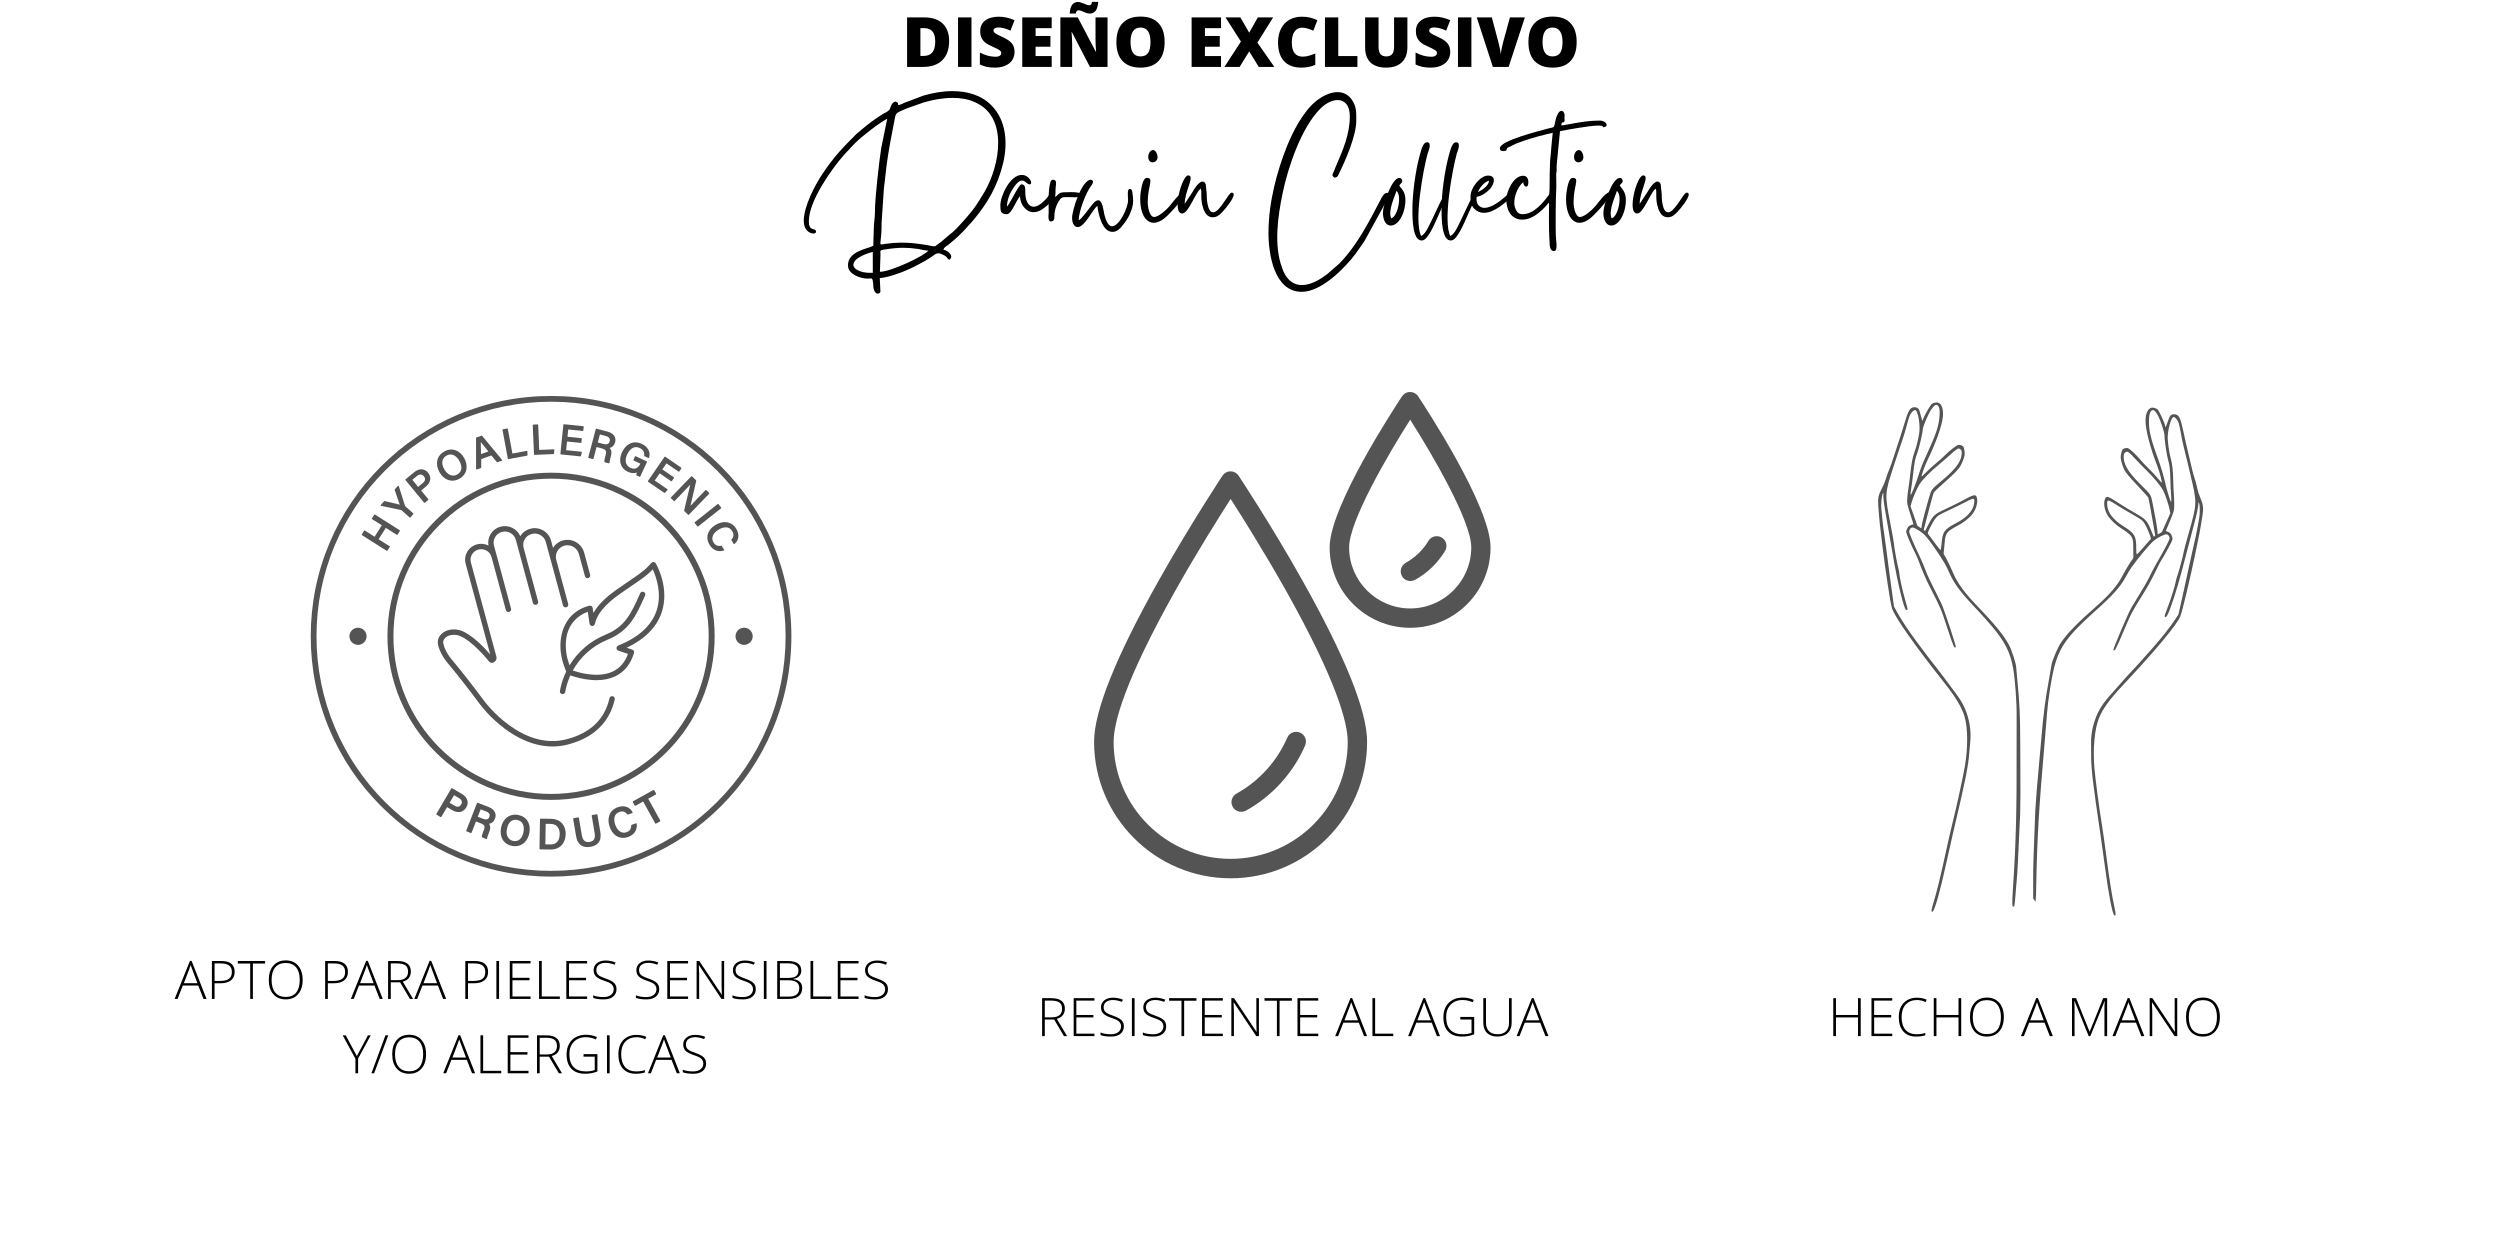 <svg xmlns="http://www.w3.org/2000/svg" xmlns:xlink="http://www.w3.org/1999/xlink" width="446" zoomAndPan="magnify" viewBox="0 0 334.5 167.25" height="223" preserveAspectRatio="xMidYMid meet" version="1.0"><defs><g/><clipPath id="6ee10d4c26"><path d="M 146.379 52.461 L 199.469 52.461 L 199.469 117.516 L 146.379 117.516 Z M 146.379 52.461 " clip-rule="nonzero"/></clipPath><clipPath id="6052b8d4d0"><path d="M 41.578 52.98 L 105.887 52.98 L 105.887 117.289 L 41.578 117.289 Z M 41.578 52.98 " clip-rule="nonzero"/></clipPath><clipPath id="87ec5b39e1"><path d="M 251 53 L 271 53 L 271 122 L 251 122 Z M 251 53 " clip-rule="nonzero"/></clipPath><clipPath id="e96584938c"><path d="M 257.641 52.348 L 298.516 87.387 L 264.449 127.129 L 223.574 92.09 Z M 257.641 52.348 " clip-rule="nonzero"/></clipPath><clipPath id="b2141c6893"><path d="M 257.641 52.348 L 298.516 87.387 L 264.449 127.129 L 223.574 92.09 Z M 257.641 52.348 " clip-rule="nonzero"/></clipPath><clipPath id="ee7e6f7d69"><path d="M 257.633 52.355 L 298.512 87.398 L 264.449 127.133 L 223.57 92.094 Z M 257.633 52.355 " clip-rule="nonzero"/></clipPath><clipPath id="d833733631"><path d="M 257.633 52.355 L 298.508 87.395 L 264.461 127.121 L 223.582 92.082 Z M 257.633 52.355 " clip-rule="nonzero"/></clipPath><clipPath id="d37b4ffa32"><path d="M 272 54 L 295 54 L 295 123 L 272 123 Z M 272 54 " clip-rule="nonzero"/></clipPath><clipPath id="3a3bd6c384"><path d="M 246.262 84.484 L 289.926 52.988 L 320.547 95.441 L 276.883 126.938 Z M 246.262 84.484 " clip-rule="nonzero"/></clipPath><clipPath id="50f195dcf8"><path d="M 289.672 53.172 L 246.004 84.668 L 276.625 127.121 L 320.293 95.625 Z M 289.672 53.172 " clip-rule="nonzero"/></clipPath><clipPath id="179ba3df45"><path d="M 289.676 53.184 L 246.008 84.68 L 276.625 127.129 L 320.293 95.629 Z M 289.676 53.184 " clip-rule="nonzero"/></clipPath><clipPath id="99ad1aeaaa"><path d="M 289.676 53.184 L 246.012 84.68 L 276.617 127.113 L 320.285 95.617 Z M 289.676 53.184 " clip-rule="nonzero"/></clipPath></defs><g clip-path="url(#6ee10d4c26)"><path fill="#545454" d="M 164.66 117.516 C 154.586 117.516 146.387 109.32 146.387 99.25 C 146.387 95.137 149.305 87.875 155.043 77.664 C 159.258 70.156 163.527 63.715 163.566 63.648 C 163.812 63.285 164.219 63.062 164.645 63.062 C 165.074 63.062 165.492 63.285 165.727 63.648 C 165.766 63.715 170.047 70.156 174.262 77.664 C 180.004 87.875 182.918 95.137 182.918 99.25 C 182.918 109.32 174.73 117.516 164.66 117.516 Z M 164.66 66.758 C 163.137 69.141 160.207 73.785 157.305 78.949 C 150.434 91.18 149.004 96.738 149.004 99.25 C 148.992 107.887 156.02 114.914 164.66 114.914 C 173.301 114.914 180.328 107.887 180.328 99.25 C 180.328 96.738 178.883 91.168 172.023 78.949 C 169.109 73.785 166.184 69.129 164.66 66.758 Z M 166.715 108.461 C 170.23 106.508 173.039 103.41 174.629 99.742 C 174.914 99.078 174.613 98.312 173.949 98.023 C 173.289 97.738 172.52 98.039 172.234 98.703 C 170.867 101.852 168.461 104.52 165.441 106.184 C 164.816 106.535 164.582 107.328 164.934 107.953 C 165.168 108.383 165.609 108.617 166.078 108.617 C 166.301 108.617 166.508 108.562 166.715 108.461 Z M 188.684 84 C 182.75 84 177.906 79.172 177.906 73.227 C 177.906 67.762 186.602 54.527 187.59 53.031 C 187.836 52.668 188.238 52.445 188.668 52.445 C 189.098 52.445 189.516 52.668 189.75 53.031 C 190.738 54.527 199.434 67.762 199.434 73.227 C 199.457 79.172 194.629 84 188.684 84 Z M 188.684 56.156 C 185.691 60.867 180.512 69.738 180.512 73.238 C 180.512 77.742 184.18 81.41 188.684 81.41 C 193.184 81.41 196.855 77.742 196.855 73.238 C 196.855 69.738 191.676 60.867 188.684 56.156 Z M 189.332 77.586 C 190.984 76.676 192.379 75.32 193.355 73.707 C 193.719 73.098 193.523 72.289 192.91 71.926 C 192.301 71.559 191.492 71.754 191.129 72.367 C 190.387 73.602 189.332 74.617 188.082 75.309 C 187.461 75.66 187.227 76.453 187.578 77.078 C 187.812 77.508 188.254 77.742 188.723 77.742 C 188.918 77.742 189.125 77.688 189.332 77.586 Z M 189.332 77.586 " fill-opacity="1" fill-rule="nonzero"/></g><g clip-path="url(#6052b8d4d0)"><path fill="#545454" d="M 73.73 117.289 C 69.391 117.289 65.18 116.441 61.215 114.762 C 57.387 113.145 53.945 110.824 50.996 107.871 C 48.043 104.918 45.723 101.48 44.102 97.652 C 42.426 93.688 41.578 89.477 41.578 85.137 C 41.578 80.793 42.426 76.582 44.102 72.621 C 45.723 68.789 48.043 65.352 50.992 62.398 C 53.945 59.445 57.387 57.129 61.215 55.508 C 65.18 53.832 69.391 52.98 73.73 52.98 C 78.07 52.98 82.281 53.832 86.246 55.508 C 90.078 57.129 93.516 59.445 96.469 62.398 C 99.422 65.352 101.738 68.789 103.359 72.617 C 105.035 76.582 105.887 80.793 105.887 85.137 C 105.887 89.477 105.035 93.688 103.359 97.652 C 101.738 101.48 99.422 104.918 96.469 107.871 C 93.516 110.824 90.078 113.145 86.246 114.762 C 82.281 116.441 78.07 117.289 73.73 117.289 Z M 73.73 53.75 C 69.496 53.75 65.383 54.582 61.516 56.219 C 57.777 57.797 54.422 60.062 51.539 62.945 C 48.656 65.824 46.395 69.184 44.812 72.918 C 43.176 76.789 42.348 80.898 42.348 85.137 C 42.348 89.371 43.176 93.484 44.812 97.352 C 46.395 101.09 48.656 104.445 51.539 107.328 C 54.422 110.211 57.777 112.473 61.516 114.055 C 65.383 115.691 69.492 116.52 73.73 116.52 C 77.969 116.52 82.078 115.691 85.945 114.055 C 89.684 112.473 93.039 110.211 95.922 107.328 C 98.805 104.445 101.066 101.09 102.648 97.352 C 104.285 93.484 105.113 89.371 105.113 85.137 C 105.113 80.898 104.285 76.789 102.648 72.918 C 101.066 69.184 98.805 65.824 95.922 62.945 C 93.039 60.062 89.684 57.797 85.945 56.219 C 82.078 54.582 77.969 53.75 73.73 53.75 Z M 73.73 53.75 " fill-opacity="1" fill-rule="nonzero"/></g><path fill="#545454" d="M 61.812 106.238 L 60.508 105.473 C 60.461 105.445 60.402 105.461 60.375 105.508 L 58.395 108.887 C 58.383 108.906 58.379 108.934 58.387 108.957 C 58.391 108.984 58.406 109.004 58.43 109.016 L 58.934 109.312 C 58.949 109.32 58.965 109.324 58.984 109.324 C 59.016 109.324 59.047 109.309 59.066 109.277 L 59.816 107.996 L 60.508 108.402 C 61.27 108.848 61.992 108.703 62.391 108.023 C 62.773 107.371 62.547 106.668 61.812 106.238 Z M 61.43 106.793 C 61.602 106.895 61.719 107.023 61.77 107.164 C 61.824 107.312 61.801 107.473 61.703 107.637 C 61.504 107.977 61.207 108.031 60.816 107.801 L 60.156 107.414 L 60.754 106.398 Z M 61.43 106.793 " fill-opacity="1" fill-rule="nonzero"/><path fill="#545454" d="M 65.391 107.984 L 63.934 107.418 C 63.91 107.406 63.883 107.406 63.859 107.418 C 63.836 107.43 63.816 107.449 63.809 107.473 L 62.391 111.121 C 62.379 111.145 62.379 111.172 62.391 111.195 C 62.402 111.219 62.422 111.238 62.445 111.246 L 62.98 111.453 C 63.027 111.473 63.086 111.449 63.105 111.398 L 63.684 109.91 L 64.297 110.148 C 64.891 110.379 64.914 110.602 64.742 111.043 L 64.707 111.137 C 64.57 111.488 64.461 111.77 64.465 111.969 C 64.465 112.008 64.492 112.043 64.527 112.055 L 65.051 112.258 C 65.062 112.262 65.074 112.266 65.086 112.266 C 65.105 112.266 65.121 112.258 65.141 112.25 C 65.164 112.23 65.18 112.203 65.18 112.168 C 65.184 112.027 65.285 111.766 65.367 111.555 L 65.465 111.305 C 65.645 110.848 65.633 110.484 65.43 110.223 C 65.789 110.172 66.078 109.93 66.23 109.543 C 66.352 109.227 66.344 108.918 66.203 108.645 C 66.059 108.363 65.777 108.133 65.391 107.984 Z M 65.039 108.57 C 65.254 108.652 65.395 108.758 65.469 108.887 C 65.535 109.008 65.535 109.145 65.477 109.305 C 65.41 109.477 65.312 109.578 65.184 109.617 C 65.043 109.664 64.848 109.637 64.605 109.543 L 63.926 109.281 L 64.312 108.289 Z M 65.039 108.57 " fill-opacity="1" fill-rule="nonzero"/><path fill="#545454" d="M 69.363 109.047 C 68.219 108.82 67.285 109.504 67.039 110.742 C 66.926 111.316 66.996 111.871 67.234 112.297 C 67.492 112.762 67.93 113.066 68.504 113.18 C 68.656 113.211 68.801 113.223 68.938 113.223 C 70 113.223 70.648 112.387 70.828 111.465 C 70.945 110.871 70.871 110.328 70.617 109.895 C 70.355 109.449 69.922 109.156 69.363 109.047 Z M 70.043 111.32 C 69.965 111.727 69.805 112.055 69.586 112.266 C 69.344 112.504 69.031 112.59 68.66 112.516 C 68.148 112.414 67.621 111.926 67.828 110.879 C 67.891 110.555 68.18 109.512 69.211 109.711 C 69.566 109.781 69.82 109.973 69.961 110.277 C 70.094 110.559 70.121 110.918 70.043 111.32 Z M 70.043 111.32 " fill-opacity="1" fill-rule="nonzero"/><path fill="#545454" d="M 73.773 109.559 L 72.348 109.535 C 72.344 109.535 72.344 109.535 72.344 109.535 C 72.293 109.535 72.25 109.578 72.25 109.633 L 72.184 113.547 C 72.184 113.574 72.195 113.598 72.211 113.617 C 72.23 113.633 72.254 113.645 72.281 113.645 L 73.688 113.668 C 73.699 113.668 73.715 113.668 73.727 113.668 C 74.293 113.668 74.781 113.469 75.137 113.094 C 75.484 112.723 75.68 112.195 75.691 111.605 C 75.711 110.398 74.941 109.578 73.773 109.559 Z M 73.012 110.227 L 73.703 110.238 C 74.598 110.254 74.902 110.953 74.891 111.602 C 74.879 112.496 74.426 113 73.656 112.988 L 72.969 112.977 Z M 73.012 110.227 " fill-opacity="1" fill-rule="nonzero"/><path fill="#545454" d="M 79.938 109.027 C 79.934 109.004 79.922 108.98 79.898 108.965 C 79.879 108.949 79.855 108.945 79.828 108.949 L 79.254 109.047 C 79.199 109.055 79.164 109.105 79.172 109.156 L 79.566 111.477 C 79.719 112.387 79.281 112.582 78.887 112.648 C 78.312 112.742 77.965 112.449 77.852 111.766 L 77.457 109.445 C 77.453 109.422 77.441 109.398 77.418 109.383 C 77.398 109.371 77.371 109.363 77.348 109.367 L 76.77 109.465 C 76.715 109.477 76.68 109.523 76.691 109.578 L 77.082 111.898 C 77.242 112.844 77.773 113.344 78.594 113.344 C 78.719 113.344 78.848 113.332 78.988 113.309 C 79.473 113.227 79.836 113.043 80.066 112.758 C 80.344 112.418 80.43 111.934 80.324 111.316 Z M 79.938 109.027 " fill-opacity="1" fill-rule="nonzero"/><path fill="#545454" d="M 85.156 110.172 C 85.129 110.156 85.102 110.152 85.07 110.16 L 84.523 110.359 C 84.484 110.371 84.461 110.406 84.457 110.449 C 84.449 110.922 84.258 111.199 83.84 111.348 C 83.082 111.621 82.559 111.02 82.324 110.363 C 82.09 109.707 82.105 108.914 82.852 108.648 C 83.297 108.488 83.641 108.586 83.926 108.957 C 83.953 108.988 83.996 109.004 84.035 108.988 L 84.582 108.793 C 84.609 108.785 84.629 108.762 84.641 108.734 C 84.648 108.711 84.648 108.68 84.633 108.656 C 84.234 107.949 83.492 107.707 82.645 108.012 C 81.414 108.453 81.223 109.652 81.578 110.648 C 81.914 111.586 82.578 112.109 83.367 112.109 C 83.586 112.109 83.812 112.07 84.043 111.988 C 84.859 111.695 85.281 111.059 85.199 110.242 C 85.199 110.215 85.18 110.188 85.156 110.172 Z M 85.156 110.172 " fill-opacity="1" fill-rule="nonzero"/><path fill="#545454" d="M 88.34 109.781 L 86.73 106.867 L 87.742 106.309 C 87.789 106.285 87.805 106.223 87.781 106.18 L 87.543 105.746 C 87.531 105.727 87.512 105.707 87.484 105.703 C 87.461 105.695 87.434 105.695 87.41 105.711 L 84.711 107.203 C 84.664 107.227 84.648 107.285 84.672 107.332 L 84.91 107.762 C 84.922 107.785 84.945 107.801 84.969 107.809 C 84.992 107.816 85.02 107.812 85.043 107.801 L 86.051 107.242 L 87.66 110.156 C 87.68 110.188 87.711 110.207 87.746 110.207 C 87.762 110.207 87.777 110.203 87.793 110.195 L 88.305 109.91 C 88.324 109.898 88.344 109.879 88.348 109.852 C 88.355 109.828 88.352 109.801 88.34 109.781 Z M 88.34 109.781 " fill-opacity="1" fill-rule="nonzero"/><path fill="#545454" d="M 53.48 70.945 L 50.172 68.848 C 50.137 68.828 50.094 68.836 50.074 68.871 L 49.762 69.363 C 49.75 69.379 49.746 69.398 49.75 69.418 C 49.758 69.434 49.77 69.453 49.785 69.461 L 51.086 70.285 L 50.121 71.816 L 48.816 70.988 C 48.781 70.969 48.738 70.977 48.715 71.012 L 48.406 71.504 C 48.395 71.52 48.391 71.539 48.395 71.559 C 48.398 71.578 48.41 71.594 48.43 71.602 L 51.738 73.699 C 51.75 73.707 51.762 73.707 51.773 73.707 C 51.801 73.707 51.824 73.695 51.836 73.676 L 52.148 73.184 C 52.156 73.168 52.16 73.148 52.156 73.129 C 52.152 73.109 52.141 73.094 52.125 73.086 L 50.656 72.156 L 51.625 70.629 L 53.094 71.559 C 53.109 71.566 53.129 71.57 53.148 71.566 C 53.164 71.562 53.184 71.551 53.191 71.535 L 53.504 71.043 C 53.523 71.008 53.516 70.965 53.48 70.945 Z M 53.48 70.945 " fill-opacity="1" fill-rule="nonzero"/><path fill="#545454" d="M 54.23 67.742 C 54.199 67.711 54.199 67.703 54.191 67.684 L 53.355 65.039 C 53.348 65.016 53.328 64.996 53.305 64.992 C 53.277 64.984 53.25 64.992 53.234 65.012 L 52.82 65.473 C 52.805 65.492 52.801 65.52 52.809 65.543 C 53.043 66.258 53.332 67.109 53.492 67.523 C 53.051 67.414 52.199 67.215 51.559 67.066 L 51.461 67.047 C 51.438 67.039 51.41 67.051 51.391 67.07 L 50.949 67.562 C 50.934 67.582 50.926 67.609 50.934 67.633 C 50.941 67.656 50.965 67.676 50.988 67.68 L 53.684 68.25 C 53.699 68.25 53.723 68.266 53.746 68.281 L 54.805 69.234 C 54.82 69.246 54.836 69.254 54.855 69.254 C 54.875 69.254 54.895 69.246 54.91 69.23 L 55.297 68.793 C 55.312 68.781 55.316 68.762 55.316 68.742 C 55.316 68.723 55.309 68.703 55.293 68.691 Z M 54.23 67.742 " fill-opacity="1" fill-rule="nonzero"/><path fill="#545454" d="M 56.402 62.793 C 56.078 62.785 55.742 62.914 55.43 63.172 L 54.262 64.133 C 54.246 64.145 54.238 64.16 54.238 64.18 C 54.234 64.199 54.242 64.219 54.254 64.234 L 56.742 67.258 C 56.754 67.273 56.777 67.285 56.797 67.285 C 56.812 67.285 56.828 67.277 56.844 67.266 L 57.293 66.895 C 57.324 66.871 57.328 66.824 57.305 66.793 L 56.344 65.629 L 56.984 65.105 C 57.297 64.844 57.496 64.539 57.555 64.223 C 57.621 63.887 57.523 63.547 57.273 63.242 C 57.035 62.957 56.734 62.801 56.402 62.793 Z M 56.863 64.188 C 56.84 64.344 56.734 64.496 56.555 64.645 L 55.945 65.145 L 55.168 64.199 L 55.789 63.688 C 56.125 63.41 56.461 63.422 56.711 63.723 C 56.836 63.879 56.887 64.035 56.863 64.188 Z M 56.863 64.188 " fill-opacity="1" fill-rule="nonzero"/><path fill="#545454" d="M 59.449 60.402 C 58.938 60.691 58.609 61.117 58.504 61.637 C 58.406 62.117 58.512 62.664 58.797 63.168 C 59.219 63.914 59.855 64.316 60.527 64.316 C 60.84 64.316 61.156 64.23 61.461 64.059 C 62.621 63.402 62.617 62.188 62.102 61.273 C 61.492 60.199 60.426 59.848 59.449 60.402 Z M 61.172 63.492 C 60.859 63.668 60.527 63.688 60.211 63.543 C 59.918 63.41 59.645 63.141 59.441 62.785 C 59.238 62.422 59.148 62.066 59.184 61.758 C 59.223 61.418 59.41 61.152 59.738 60.965 C 60.062 60.781 60.387 60.762 60.699 60.902 C 60.988 61.031 61.246 61.289 61.453 61.652 C 62.102 62.801 61.473 63.324 61.172 63.492 Z M 61.172 63.492 " fill-opacity="1" fill-rule="nonzero"/><path fill="#545454" d="M 64.504 58.312 C 64.484 58.289 64.453 58.281 64.422 58.293 L 63.746 58.531 C 63.715 58.543 63.695 58.57 63.695 58.598 L 63.699 62.75 C 63.699 62.773 63.711 62.797 63.727 62.812 C 63.742 62.82 63.754 62.824 63.77 62.824 C 63.777 62.824 63.785 62.824 63.793 62.82 L 64.336 62.629 C 64.367 62.617 64.387 62.59 64.387 62.559 L 64.387 61.418 L 65.742 60.941 L 66.473 61.824 C 66.492 61.848 66.523 61.855 66.555 61.844 L 67.137 61.641 C 67.156 61.633 67.176 61.613 67.18 61.59 C 67.188 61.566 67.184 61.543 67.168 61.523 Z M 65.348 60.406 L 64.359 60.754 L 64.355 60.582 C 64.348 59.98 64.34 59.48 64.328 59.141 C 64.496 59.363 64.75 59.676 65.113 60.121 Z M 65.348 60.406 " fill-opacity="1" fill-rule="nonzero"/><path fill="#545454" d="M 70.539 60.34 C 70.523 60.328 70.5 60.32 70.48 60.324 L 68.562 60.684 L 67.945 57.387 C 67.938 57.348 67.902 57.324 67.863 57.332 L 67.293 57.438 C 67.273 57.441 67.254 57.449 67.246 57.469 C 67.234 57.484 67.23 57.504 67.234 57.52 L 67.949 61.371 C 67.957 61.406 67.988 61.43 68.023 61.43 C 68.027 61.43 68.031 61.43 68.035 61.43 L 70.523 60.965 C 70.559 60.957 70.582 60.926 70.582 60.891 L 70.566 60.395 C 70.566 60.375 70.555 60.352 70.539 60.34 Z M 70.539 60.34 " fill-opacity="1" fill-rule="nonzero"/><path fill="#545454" d="M 74.102 60.117 L 72.148 60.199 L 72.008 56.852 C 72.004 56.832 71.996 56.816 71.984 56.801 C 71.969 56.789 71.949 56.781 71.93 56.785 L 71.352 56.809 C 71.309 56.809 71.281 56.844 71.281 56.883 L 71.449 60.797 C 71.449 60.816 71.457 60.832 71.473 60.848 C 71.484 60.859 71.504 60.863 71.52 60.863 C 71.52 60.863 71.523 60.863 71.523 60.863 L 74.051 60.758 C 74.086 60.754 74.113 60.727 74.121 60.691 L 74.176 60.199 C 74.176 60.176 74.172 60.156 74.156 60.141 C 74.141 60.125 74.121 60.117 74.102 60.117 Z M 74.102 60.117 " fill-opacity="1" fill-rule="nonzero"/><path fill="#545454" d="M 78.039 57.027 L 75.457 56.762 C 75.418 56.758 75.383 56.789 75.379 56.828 L 74.98 60.723 C 74.98 60.742 74.984 60.762 74.996 60.777 C 75.008 60.789 75.027 60.801 75.047 60.801 L 77.652 61.066 C 77.656 61.066 77.656 61.066 77.66 61.066 C 77.691 61.066 77.723 61.047 77.73 61.016 L 77.852 60.531 C 77.859 60.512 77.855 60.488 77.844 60.473 C 77.832 60.457 77.812 60.445 77.789 60.441 L 75.75 60.234 L 75.867 59.074 L 77.719 59.262 C 77.758 59.266 77.793 59.238 77.797 59.195 L 77.848 58.707 C 77.848 58.688 77.844 58.668 77.832 58.656 C 77.82 58.641 77.801 58.629 77.781 58.629 L 75.93 58.438 L 76.031 57.461 L 77.973 57.66 C 77.992 57.66 78.012 57.656 78.027 57.645 C 78.039 57.629 78.051 57.613 78.051 57.594 L 78.102 57.105 C 78.105 57.086 78.098 57.066 78.086 57.051 C 78.074 57.035 78.059 57.027 78.039 57.027 Z M 78.039 57.027 " fill-opacity="1" fill-rule="nonzero"/><path fill="#545454" d="M 81.316 57.758 L 79.801 57.355 C 79.762 57.348 79.723 57.371 79.715 57.41 L 78.711 61.195 C 78.703 61.234 78.723 61.273 78.762 61.281 L 79.316 61.43 C 79.336 61.434 79.355 61.43 79.371 61.422 C 79.391 61.414 79.402 61.395 79.406 61.379 L 79.82 59.809 L 80.48 59.984 C 81.113 60.152 81.164 60.387 81.043 60.852 L 81.016 60.949 C 80.918 61.312 80.844 61.602 80.871 61.793 C 80.875 61.824 80.895 61.848 80.922 61.855 L 81.465 61.996 C 81.473 62 81.477 62 81.484 62 C 81.5 62 81.52 61.992 81.531 61.984 C 81.551 61.969 81.559 61.945 81.555 61.922 C 81.543 61.777 81.613 61.512 81.676 61.281 L 81.742 61.02 C 81.875 60.527 81.816 60.172 81.562 59.941 C 81.926 59.863 82.195 59.59 82.305 59.184 C 82.48 58.512 82.102 57.965 81.316 57.758 Z M 81.043 58.332 C 81.488 58.453 81.668 58.691 81.574 59.043 C 81.508 59.297 81.352 59.566 80.711 59.395 L 79.98 59.203 L 80.266 58.129 Z M 81.043 58.332 " fill-opacity="1" fill-rule="nonzero"/><path fill="#545454" d="M 86.527 61.727 L 85.051 61.043 C 85.016 61.027 84.973 61.043 84.957 61.078 L 84.75 61.527 C 84.742 61.543 84.742 61.562 84.75 61.582 C 84.754 61.598 84.77 61.613 84.785 61.621 L 85.68 62.035 C 85.371 62.684 84.934 62.863 84.344 62.594 C 84.102 62.48 83.355 62.023 83.918 60.805 C 84.105 60.402 84.641 59.508 85.586 59.945 C 86.055 60.16 86.254 60.496 86.188 60.965 C 86.184 60.996 86.199 61.027 86.23 61.039 L 86.758 61.281 C 86.777 61.293 86.797 61.293 86.816 61.285 C 86.836 61.273 86.852 61.258 86.855 61.238 C 87.074 60.48 86.688 59.77 85.855 59.387 C 85.32 59.137 84.785 59.125 84.309 59.344 C 83.855 59.555 83.48 59.957 83.227 60.516 C 82.703 61.641 83.012 62.668 84.012 63.129 C 84.332 63.277 84.789 63.402 85.227 63.215 C 85.168 63.363 85.141 63.465 85.133 63.531 C 85.129 63.562 85.145 63.59 85.172 63.605 L 85.574 63.789 C 85.582 63.793 85.594 63.797 85.605 63.797 C 85.613 63.797 85.621 63.793 85.629 63.793 C 85.648 63.785 85.66 63.773 85.668 63.754 L 86.562 61.82 C 86.57 61.805 86.57 61.785 86.562 61.766 C 86.559 61.746 86.543 61.734 86.527 61.727 Z M 86.527 61.727 " fill-opacity="1" fill-rule="nonzero"/><path fill="#545454" d="M 89.297 65.457 L 87.602 64.297 L 88.262 63.336 L 89.797 64.387 C 89.812 64.398 89.832 64.402 89.852 64.398 C 89.871 64.395 89.887 64.383 89.898 64.367 L 90.176 63.961 C 90.199 63.93 90.191 63.883 90.156 63.863 L 88.621 62.809 L 89.18 62 L 90.789 63.102 C 90.805 63.113 90.824 63.117 90.844 63.113 C 90.863 63.109 90.879 63.098 90.891 63.082 L 91.168 62.676 C 91.191 62.645 91.184 62.598 91.148 62.578 L 89.012 61.109 C 88.996 61.102 88.977 61.098 88.957 61.102 C 88.938 61.102 88.922 61.113 88.91 61.129 L 86.695 64.359 C 86.684 64.375 86.68 64.395 86.684 64.414 C 86.688 64.434 86.699 64.449 86.715 64.461 L 88.875 65.941 C 88.887 65.949 88.902 65.953 88.918 65.953 C 88.938 65.953 88.957 65.945 88.969 65.93 L 89.309 65.566 C 89.324 65.551 89.328 65.531 89.328 65.512 C 89.324 65.488 89.312 65.469 89.297 65.457 Z M 89.297 65.457 " fill-opacity="1" fill-rule="nonzero"/><path fill="#545454" d="M 94.887 65.953 L 94.496 65.574 C 94.484 65.562 94.465 65.555 94.445 65.555 C 94.426 65.555 94.41 65.562 94.395 65.578 L 93.289 66.723 C 92.961 67.062 92.645 67.391 92.383 67.684 C 92.52 67.148 92.746 66.148 92.934 65.309 C 93.016 64.941 93.094 64.598 93.156 64.328 C 93.16 64.305 93.152 64.277 93.137 64.262 L 92.594 63.734 C 92.578 63.723 92.562 63.715 92.539 63.715 C 92.52 63.715 92.504 63.723 92.488 63.738 L 89.77 66.551 C 89.754 66.566 89.746 66.586 89.75 66.605 C 89.75 66.625 89.758 66.641 89.77 66.656 L 90.164 67.035 C 90.191 67.062 90.238 67.062 90.266 67.031 L 91.305 65.957 C 91.703 65.543 92.082 65.148 92.359 64.84 C 92.152 65.66 91.699 67.609 91.535 68.312 C 91.527 68.336 91.535 68.359 91.555 68.379 L 92.066 68.875 C 92.082 68.887 92.098 68.895 92.117 68.895 C 92.137 68.895 92.156 68.887 92.168 68.871 L 94.891 66.055 C 94.918 66.027 94.918 65.98 94.887 65.953 Z M 94.887 65.953 " fill-opacity="1" fill-rule="nonzero"/><path fill="#545454" d="M 96.504 67.957 C 96.508 67.938 96.504 67.918 96.492 67.906 L 96.129 67.449 C 96.105 67.418 96.059 67.414 96.027 67.438 L 92.961 69.871 C 92.945 69.883 92.934 69.902 92.934 69.922 C 92.93 69.941 92.938 69.957 92.949 69.973 L 93.309 70.43 C 93.324 70.445 93.344 70.457 93.367 70.457 C 93.383 70.457 93.398 70.449 93.41 70.441 L 96.48 68.008 C 96.492 67.996 96.504 67.977 96.504 67.957 Z M 96.504 67.957 " fill-opacity="1" fill-rule="nonzero"/><path fill="#545454" d="M 98.504 70.742 C 97.832 69.637 96.629 69.691 95.738 70.234 C 94.664 70.887 94.348 71.926 94.93 72.887 C 95.27 73.445 95.758 73.742 96.316 73.742 C 96.488 73.742 96.664 73.715 96.844 73.656 C 96.863 73.652 96.883 73.637 96.891 73.613 C 96.898 73.594 96.895 73.57 96.883 73.551 L 96.578 73.051 C 96.562 73.027 96.535 73.012 96.504 73.02 C 96.207 73.074 95.781 73.09 95.473 72.582 C 95.277 72.262 95.258 71.934 95.414 71.609 C 95.543 71.336 95.805 71.07 96.145 70.867 C 96.746 70.5 97.539 70.355 97.961 71.047 C 98.215 71.465 98.188 71.828 97.871 72.191 C 97.852 72.215 97.848 72.25 97.863 72.273 L 98.168 72.773 C 98.18 72.789 98.195 72.801 98.219 72.805 C 98.238 72.809 98.262 72.805 98.277 72.789 C 98.879 72.266 98.965 71.5 98.504 70.742 Z M 98.504 70.742 " fill-opacity="1" fill-rule="nonzero"/><path fill="#545454" d="M 73.73 107.027 C 70.777 107.027 67.91 106.449 65.211 105.305 C 62.602 104.203 60.262 102.625 58.25 100.613 C 56.242 98.605 54.664 96.262 53.559 93.656 C 52.418 90.957 51.84 88.09 51.84 85.137 C 51.84 82.18 52.418 79.312 53.559 76.613 C 54.664 74.008 56.242 71.668 58.25 69.656 C 60.262 67.645 62.602 66.066 65.211 64.965 C 67.91 63.824 70.777 63.246 73.73 63.246 C 76.688 63.246 79.555 63.824 82.254 64.965 C 84.859 66.066 87.199 67.645 89.211 69.656 C 91.223 71.668 92.801 74.008 93.902 76.613 C 95.043 79.312 95.621 82.18 95.621 85.137 C 95.621 88.09 95.043 90.957 93.902 93.656 C 92.801 96.262 91.223 98.605 89.211 100.613 C 87.199 102.625 84.859 104.203 82.254 105.305 C 79.555 106.449 76.688 107.027 73.73 107.027 Z M 73.73 64.043 C 70.883 64.043 68.121 64.602 65.52 65.699 C 63.012 66.762 60.754 68.285 58.816 70.223 C 56.879 72.16 55.359 74.414 54.297 76.926 C 53.195 79.527 52.641 82.289 52.641 85.137 C 52.641 87.984 53.195 90.746 54.297 93.344 C 55.359 95.855 56.879 98.113 58.816 100.051 C 60.754 101.988 63.012 103.508 65.52 104.57 C 68.121 105.668 70.883 106.227 73.73 106.227 C 76.578 106.227 79.34 105.668 81.941 104.57 C 84.453 103.508 86.707 101.988 88.645 100.051 C 90.582 98.113 92.102 95.855 93.164 93.344 C 94.266 90.746 94.824 87.984 94.824 85.137 C 94.824 82.289 94.266 79.527 93.164 76.926 C 92.102 74.414 90.582 72.16 88.645 70.223 C 86.707 68.285 84.453 66.762 81.941 65.699 C 79.34 64.602 76.578 64.043 73.73 64.043 Z M 73.73 64.043 " fill-opacity="1" fill-rule="nonzero"/><path fill="#545454" d="M 81.977 93.156 C 81.781 93.113 81.59 93.238 81.547 93.43 C 80.918 96.227 79.008 98.066 75.867 98.898 C 74.488 99.266 73.055 99.234 71.609 98.809 C 70.441 98.465 69.266 97.863 68.105 97.016 C 66.113 95.566 64.863 93.887 64.848 93.867 C 62.887 91.25 61.961 90.078 60.324 88.09 C 59.824 87.477 59.453 86.758 59.332 86.164 C 59.332 86.156 59.328 86.148 59.328 86.145 C 59.227 85.781 59.398 85.516 59.555 85.359 C 59.949 84.965 60.656 84.836 61.359 85.023 C 63.156 85.629 65.375 88.43 65.438 88.512 C 65.578 88.691 65.824 88.742 66.055 88.629 C 66.305 88.508 66.508 88.195 66.414 87.836 L 63.004 75.254 C 62.906 74.895 62.957 74.52 63.145 74.195 C 63.332 73.867 63.641 73.629 64.012 73.531 C 64.383 73.434 64.766 73.484 65.098 73.672 C 65.422 73.855 65.652 74.152 65.754 74.504 L 65.762 74.527 C 65.762 74.531 65.762 74.531 65.766 74.535 L 67.684 81.621 C 67.734 81.812 67.934 81.93 68.125 81.875 C 68.32 81.824 68.434 81.625 68.379 81.434 L 66.465 74.352 C 66.461 74.348 66.461 74.344 66.461 74.34 C 66.457 74.332 66.457 74.324 66.453 74.32 L 66.094 72.996 C 65.992 72.613 66.043 72.215 66.242 71.871 C 66.445 71.523 66.77 71.273 67.164 71.168 C 67.969 70.953 68.801 71.43 69.016 72.223 L 69.359 73.488 L 71.301 80.66 C 71.344 80.824 71.492 80.93 71.652 80.93 C 71.684 80.93 71.715 80.926 71.746 80.914 C 71.938 80.863 72.051 80.664 72 80.473 L 70.059 73.301 C 69.953 72.914 70.004 72.508 70.207 72.156 C 70.41 71.801 70.746 71.547 71.145 71.441 C 71.965 71.223 72.812 71.707 73.031 72.516 L 73.723 75.074 C 73.727 75.078 73.727 75.082 73.727 75.086 C 73.727 75.086 73.727 75.09 73.73 75.09 L 75.328 81 C 75.375 81.16 75.52 81.27 75.68 81.27 C 75.711 81.27 75.742 81.266 75.773 81.254 C 75.965 81.203 76.078 81.004 76.027 80.812 L 74.422 74.887 C 74.316 74.492 74.375 74.078 74.582 73.727 C 74.797 73.355 75.145 73.098 75.562 72.996 C 76.387 72.797 77.238 73.309 77.465 74.141 L 78.266 77.094 C 78.309 77.258 78.453 77.363 78.613 77.363 C 78.645 77.363 78.676 77.359 78.707 77.352 C 78.898 77.297 79.016 77.098 78.961 76.906 L 78.16 73.949 C 77.836 72.746 76.594 72 75.391 72.293 C 74.805 72.438 74.309 72.797 73.992 73.305 L 73.73 72.328 C 73.406 71.133 72.164 70.426 70.961 70.742 C 70.391 70.895 69.918 71.246 69.613 71.742 C 69.184 70.742 68.066 70.18 66.98 70.469 C 66.398 70.625 65.914 70.992 65.617 71.508 C 65.355 71.961 65.266 72.48 65.355 72.992 C 64.883 72.754 64.344 72.695 63.828 72.832 C 63.27 72.98 62.805 73.336 62.516 73.832 C 62.234 74.324 62.16 74.898 62.309 75.445 L 65.59 87.559 C 64.816 86.66 63.113 84.848 61.582 84.336 C 61.574 84.332 61.566 84.332 61.562 84.328 C 60.594 84.066 59.629 84.262 59.047 84.848 C 58.637 85.25 58.484 85.789 58.625 86.32 C 58.773 87.02 59.199 87.852 59.766 88.547 C 61.395 90.527 62.316 91.695 64.27 94.297 C 64.32 94.371 65.586 96.074 67.664 97.59 C 68.891 98.488 70.148 99.129 71.395 99.5 C 72.246 99.75 73.09 99.879 73.926 99.879 C 74.645 99.879 75.355 99.785 76.055 99.598 C 77.918 99.105 79.41 98.258 80.48 97.078 C 81.352 96.121 81.945 94.945 82.25 93.59 C 82.297 93.395 82.172 93.203 81.977 93.156 Z M 81.977 93.156 " fill-opacity="1" fill-rule="nonzero"/><path fill="#545454" d="M 87.738 75.375 C 87.68 75.273 87.574 75.207 87.457 75.199 C 87.344 75.188 87.23 75.234 87.152 75.32 C 86.328 76.27 85.727 76.68 84.277 77.668 C 83.789 77.996 83.188 78.41 82.457 78.922 C 81.387 79.676 80.117 80.75 79.398 82.008 L 79.297 81.336 C 79.281 81.234 79.223 81.141 79.137 81.086 C 79.051 81.031 78.945 81.012 78.848 81.039 C 75.648 81.891 74.777 84.773 75.023 87.184 C 75.125 88.152 75.387 88.871 75.617 89.5 C 75.66 89.629 75.707 89.75 75.746 89.867 C 75.418 90.551 75.168 91.277 75 92.035 C 74.945 92.293 74.918 92.445 74.918 92.453 C 74.883 92.648 75.016 92.836 75.215 92.871 C 75.234 92.875 75.254 92.875 75.273 92.875 C 75.445 92.875 75.602 92.75 75.629 92.574 C 75.629 92.574 75.656 92.43 75.707 92.188 C 75.844 91.559 76.047 90.949 76.309 90.375 C 76.379 90.395 76.449 90.414 76.523 90.438 C 77.188 90.641 77.941 90.871 79.027 90.969 C 79.293 90.996 79.555 91.008 79.805 91.008 C 80.77 91.008 81.621 90.828 82.348 90.477 C 83.551 89.895 84.387 88.848 84.832 87.367 C 84.887 87.18 84.785 86.98 84.602 86.918 L 83.855 86.672 C 86.289 85.508 87.859 83.926 88.527 81.953 C 89.645 78.652 87.816 75.504 87.738 75.375 Z M 87.84 81.727 C 87.168 83.715 85.445 85.277 82.719 86.379 C 82.578 86.438 82.488 86.574 82.492 86.727 C 82.496 86.879 82.594 87.012 82.738 87.059 L 84.027 87.492 C 83.625 88.594 82.957 89.379 82.031 89.828 C 81.234 90.215 80.246 90.355 79.094 90.25 C 78.082 90.16 77.398 89.949 76.734 89.746 C 76.703 89.738 76.668 89.727 76.637 89.719 C 77.652 87.883 79.285 86.41 81.301 85.586 C 84.195 84.402 85.094 82.402 86.227 79.871 L 86.316 79.676 C 86.395 79.492 86.316 79.281 86.133 79.199 C 85.949 79.117 85.738 79.199 85.656 79.379 L 85.57 79.574 C 84.457 82.051 83.656 83.844 81.027 84.918 C 78.988 85.754 77.309 87.203 76.207 89.016 C 76.016 88.48 75.82 87.875 75.742 87.113 C 75.375 83.531 77.527 82.27 78.645 81.859 L 78.883 83.453 C 78.91 83.629 79.059 83.758 79.234 83.762 C 79.41 83.766 79.562 83.641 79.598 83.469 C 79.836 82.234 81 80.828 82.875 79.512 C 83.598 79.004 84.176 78.609 84.684 78.266 C 85.941 77.406 86.613 76.949 87.34 76.188 C 87.777 77.133 88.621 79.426 87.84 81.727 Z M 87.84 81.727 " fill-opacity="1" fill-rule="nonzero"/><path fill="#545454" d="M 49.047 85.137 C 49.047 85.289 49.02 85.434 48.961 85.574 C 48.902 85.715 48.82 85.84 48.711 85.945 C 48.605 86.055 48.48 86.137 48.34 86.195 C 48.199 86.254 48.055 86.285 47.902 86.285 C 47.75 86.285 47.602 86.254 47.461 86.195 C 47.32 86.137 47.195 86.055 47.09 85.945 C 46.98 85.84 46.898 85.715 46.84 85.574 C 46.781 85.434 46.754 85.289 46.754 85.137 C 46.754 84.984 46.781 84.836 46.84 84.695 C 46.898 84.555 46.98 84.43 47.09 84.324 C 47.195 84.215 47.32 84.133 47.461 84.074 C 47.602 84.016 47.75 83.988 47.902 83.988 C 48.055 83.988 48.199 84.016 48.34 84.074 C 48.48 84.133 48.605 84.215 48.711 84.324 C 48.82 84.43 48.902 84.555 48.961 84.695 C 49.02 84.836 49.047 84.984 49.047 85.137 Z M 49.047 85.137 " fill-opacity="1" fill-rule="nonzero"/><path fill="#545454" d="M 100.711 85.137 C 100.711 85.289 100.68 85.434 100.621 85.574 C 100.562 85.715 100.48 85.84 100.375 85.945 C 100.266 86.055 100.141 86.137 100 86.195 C 99.859 86.254 99.715 86.285 99.562 86.285 C 99.41 86.285 99.262 86.254 99.121 86.195 C 98.98 86.137 98.859 86.055 98.75 85.945 C 98.641 85.84 98.559 85.715 98.5 85.574 C 98.441 85.434 98.414 85.289 98.414 85.137 C 98.414 84.984 98.441 84.836 98.5 84.695 C 98.559 84.555 98.641 84.43 98.75 84.324 C 98.859 84.215 98.98 84.133 99.121 84.074 C 99.262 84.016 99.41 83.988 99.562 83.988 C 99.715 83.988 99.859 84.016 100 84.074 C 100.141 84.133 100.266 84.215 100.375 84.324 C 100.48 84.43 100.562 84.555 100.621 84.695 C 100.68 84.836 100.711 84.984 100.711 85.137 Z M 100.711 85.137 " fill-opacity="1" fill-rule="nonzero"/><g clip-path="url(#87ec5b39e1)"><g clip-path="url(#e96584938c)"><g clip-path="url(#b2141c6893)"><g clip-path="url(#ee7e6f7d69)"><g clip-path="url(#d833733631)"><path fill="#545454" d="M 258.824 72.578 C 258.426 72.02 258.047 71.516 257.98 71.453 C 257.887 71.363 257.945 71.176 258.281 70.523 C 258.766 69.574 259.039 69.191 259.395 68.945 C 259.535 68.852 260.191 68.523 260.852 68.219 C 261.516 67.918 262.406 67.48 262.836 67.25 C 263.883 66.688 264.082 66.633 264.152 66.863 C 264.184 66.965 264.16 67.273 264.098 67.547 C 263.895 68.445 263.074 69.301 261.766 69.973 C 260.125 70.82 259.898 71.148 259.77 72.879 C 259.742 73.258 259.68 73.574 259.637 73.582 C 259.59 73.586 259.227 73.137 258.824 72.578 Z M 256.543 70.34 L 255.629 67.738 L 255.746 67.309 C 255.922 66.641 256.512 65.285 256.848 64.766 C 257.254 64.137 258.262 63.117 259.422 62.164 C 259.945 61.73 260.621 61.145 260.922 60.859 C 261.227 60.57 261.605 60.25 261.766 60.148 C 262.035 59.973 262.078 59.969 262.262 60.09 C 262.398 60.176 262.469 60.293 262.477 60.445 C 262.547 61.539 261.844 62.602 260.031 64.129 C 258.371 65.527 258.445 65.434 258.117 66.535 C 257.73 67.832 257.223 69.758 257.141 70.25 C 257.117 70.375 257.09 70.543 257.074 70.703 L 257.062 70.695 Z M 255.641 66.203 C 255.613 66.164 255.652 65.762 255.727 65.309 C 255.801 64.855 255.922 63.926 255.996 63.246 C 256.145 61.879 256.266 61.277 256.52 60.648 C 256.734 60.125 257.262 57.875 257.27 57.457 C 257.277 57.074 258 55.375 258.406 54.781 C 258.777 54.238 259.027 54.074 259.242 54.23 C 259.473 54.402 259.562 54.809 259.523 55.488 C 259.434 56.988 259.094 58.008 257.633 61.164 C 257.332 61.805 256.941 62.809 256.766 63.387 C 256.379 64.629 255.715 66.305 255.641 66.203 Z M 269.484 121.258 C 269.535 121.215 269.621 120.559 269.672 119.793 C 269.723 119.027 269.789 118.195 269.824 117.941 C 269.91 117.277 270.09 113.824 270.297 108.891 C 270.336 107.977 270.348 104.852 270.324 102.551 C 270.312 101.773 270.305 100.219 270.305 99.102 C 270.297 95.73 270.215 94.004 269.926 91.066 C 269.844 90.262 269.773 89.453 269.766 89.266 C 269.746 88.75 269.133 86.883 268.773 86.234 C 268.047 84.926 266.805 83.414 264.453 80.973 C 262.875 79.336 261.914 78.023 261.363 76.742 C 260.906 75.68 260.348 74.543 260.168 74.312 C 260.059 74.176 260.039 74.047 260.082 73.785 C 260.113 73.598 260.156 73.152 260.18 72.801 C 260.242 71.719 260.387 71.344 260.871 70.969 C 261.105 70.793 261.59 70.5 261.953 70.32 C 262.715 69.945 263.527 69.293 263.957 68.715 C 264.438 68.062 264.668 67.168 264.504 66.59 C 264.359 66.074 264.156 66.121 262.402 67.074 C 261.902 67.344 260.961 67.812 260.309 68.109 C 258.863 68.77 258.645 68.969 258.02 70.188 L 257.582 71.047 L 257.395 70.922 C 257.41 70.848 257.418 70.785 257.422 70.773 C 257.43 70.75 257.52 70.406 257.617 70.012 C 257.957 68.641 258.672 66.008 258.742 65.883 C 258.777 65.816 259.422 65.211 260.172 64.539 C 261.539 63.32 261.949 62.902 262.277 62.398 C 262.492 62.066 262.801 61.281 262.863 60.906 C 262.914 60.59 262.816 59.926 262.695 59.762 C 262.566 59.598 262.199 59.477 262.004 59.535 C 261.73 59.617 260.828 60.316 260.301 60.855 C 260.043 61.121 259.473 61.637 259.027 62 C 258.586 62.363 257.984 62.91 257.688 63.219 C 257.391 63.527 257.133 63.77 257.117 63.762 C 257.027 63.715 257.516 62.352 257.895 61.578 C 259.027 59.25 259.84 56.961 259.957 55.754 C 260.074 54.547 259.695 53.77 259.023 53.848 C 258.855 53.863 258.629 53.938 258.52 54.004 C 258.305 54.133 257.41 55.691 257.293 56.145 C 257.223 56.414 257.219 56.406 256.996 55.57 C 256.797 54.809 256.75 54.707 256.555 54.586 C 256.434 54.512 256.203 54.469 256.039 54.492 C 255.547 54.559 255.301 54.996 254.797 56.707 C 254.547 57.535 254.18 58.707 253.973 59.309 C 253.766 59.906 253.492 60.746 253.363 61.168 C 253.234 61.59 253.09 62.035 253.039 62.152 C 252.754 62.82 252.379 63.836 252.281 64.207 C 252.219 64.441 252.004 64.949 251.801 65.332 C 251.324 66.23 251.23 66.688 251.316 67.746 C 251.355 68.223 251.402 68.824 251.422 69.086 C 251.465 69.668 251.5 69.973 251.855 72.941 C 252.262 76.305 252.93 80.691 253.137 81.355 C 253.504 82.543 256.082 86.219 260.137 91.34 C 261.645 93.242 262.457 94.586 262.836 95.812 C 263.309 97.348 263.332 99.953 262.895 102.566 C 262.684 103.828 261.789 107.941 261.332 109.754 C 261.09 110.703 260.625 112.742 260.293 114.281 C 259.652 117.258 259.125 119.391 258.668 120.883 C 258.379 121.824 258.359 122.09 258.59 121.965 C 258.871 121.816 259.609 119.176 260.434 115.391 C 260.711 114.109 261.137 112.227 261.379 111.199 C 262.945 104.594 263.367 102.496 263.496 100.668 C 263.535 100.07 263.594 99.414 263.621 99.211 C 263.703 98.613 263.66 97.66 263.523 96.898 C 263.23 95.281 262.715 94.137 261.645 92.719 C 261.352 92.328 260.668 91.41 260.125 90.68 C 259.578 89.945 259.074 89.289 259.008 89.219 C 258.871 89.082 257.727 87.582 256.418 85.82 C 255.414 84.473 254.371 82.895 253.824 81.898 L 253.414 81.145 L 252.914 77.512 C 252.641 75.512 252.387 73.586 252.352 73.23 C 252.312 72.875 252.203 72.074 252.105 71.445 C 252.008 70.816 251.891 69.879 251.844 69.355 C 251.801 68.832 251.746 68.25 251.723 68.062 C 251.66 67.578 251.758 66.41 251.883 66.109 C 251.969 65.902 251.988 65.887 251.984 66.035 C 251.973 66.668 252.066 67.41 252.383 69.188 C 252.781 71.402 252.922 72.211 253.129 73.477 C 253.605 76.336 254.023 78.379 254.512 80.203 C 254.82 81.355 255.008 81.75 255.191 81.605 C 255.273 81.543 255.211 81.258 254.898 80.215 C 254.562 79.086 254.152 77.203 254.117 76.625 C 254.113 76.527 254.047 76.207 253.973 75.918 C 253.789 75.203 253.434 73.195 253.418 72.812 C 253.414 72.645 253.203 71.453 252.953 70.164 C 252.156 66.074 252.156 66.082 253.406 62.273 C 253.523 61.922 253.762 61.188 253.938 60.648 C 254.117 60.105 254.402 59.258 254.574 58.766 C 254.746 58.27 254.988 57.461 255.113 56.961 C 255.234 56.465 255.418 55.863 255.512 55.629 C 255.68 55.215 256.078 54.82 256.273 54.871 C 256.637 54.965 256.961 56.93 256.789 57.973 C 256.629 58.926 256.41 59.801 256.16 60.48 C 255.902 61.172 255.73 62.086 255.586 63.504 C 255.535 64.008 255.434 64.777 255.363 65.215 C 255.289 65.648 255.211 66.312 255.188 66.684 C 255.145 67.34 255.156 67.406 255.586 68.754 L 256.027 70.148 L 255.703 70.246 C 255.445 70.328 255.344 70.418 255.191 70.707 C 255.031 71.008 255.02 71.125 255.113 71.418 C 255.25 71.859 256.027 73.621 256.262 74.016 C 256.355 74.184 256.562 74.656 256.719 75.074 C 257.219 76.41 257.707 77.543 258.168 78.441 C 259.676 81.367 259.695 81.418 260.562 84.066 C 261.387 86.578 261.492 86.816 261.691 86.59 C 261.766 86.504 260.129 81.547 259.785 80.816 C 259.645 80.52 259.379 79.98 259.199 79.625 C 258.27 77.797 257.895 76.996 257.621 76.262 C 257.461 75.82 257.16 75.113 256.961 74.688 C 255.961 72.582 255.434 71.324 255.449 71.098 C 255.465 70.816 255.68 70.578 255.914 70.582 C 256.18 70.582 257.156 71.195 257.555 71.613 C 258.086 72.168 259.543 74.246 260.211 75.402 C 260.371 75.676 260.676 76.305 260.895 76.797 C 261.488 78.145 262.449 79.406 264.574 81.625 C 265.07 82.145 265.938 83.113 266.5 83.777 C 268.25 85.844 268.977 87.277 269.359 89.426 C 269.617 90.883 269.848 94.012 269.824 95.793 C 269.816 96.527 269.812 98.32 269.82 99.781 C 269.852 108.324 269.738 112.754 269.344 118.699 C 269.184 121.137 269.203 121.484 269.484 121.258 " fill-opacity="1" fill-rule="nonzero"/></g></g></g></g></g><g fill="#000000" fill-opacity="1"><g transform="translate(120.65, 8.953)"><g><path d="M 6.344 -3.453 C 6.344 -2.348 6.035 -1.492 5.422 -0.891 C 4.816 -0.297 3.961 0 2.859 0 L 0.719 0 L 0.719 -6.625 L 3.016 -6.625 C 4.078 -6.625 4.895 -6.352 5.469 -5.812 C 6.051 -5.27 6.344 -4.484 6.344 -3.453 Z M 4.484 -3.391 C 4.484 -3.992 4.363 -4.441 4.125 -4.734 C 3.883 -5.035 3.52 -5.188 3.031 -5.188 L 2.5 -5.188 L 2.5 -1.469 L 2.906 -1.469 C 3.445 -1.469 3.844 -1.625 4.094 -1.938 C 4.352 -2.258 4.484 -2.742 4.484 -3.391 Z M 4.484 -3.391 "/></g></g></g><g fill="#000000" fill-opacity="1"><g transform="translate(127.467, 8.953)"><g><path d="M 0.719 0 L 0.719 -6.625 L 2.516 -6.625 L 2.516 0 Z M 0.719 0 "/></g></g></g><g fill="#000000" fill-opacity="1"><g transform="translate(130.7, 8.953)"><g><path d="M 5.047 -2.016 C 5.047 -1.598 4.941 -1.227 4.734 -0.906 C 4.523 -0.594 4.223 -0.348 3.828 -0.172 C 3.441 0.004 2.984 0.094 2.453 0.094 C 2.016 0.094 1.645 0.062 1.344 0 C 1.039 -0.062 0.727 -0.172 0.406 -0.328 L 0.406 -1.922 C 0.75 -1.742 1.102 -1.602 1.469 -1.5 C 1.844 -1.406 2.18 -1.359 2.484 -1.359 C 2.754 -1.359 2.953 -1.406 3.078 -1.5 C 3.203 -1.594 3.266 -1.711 3.266 -1.859 C 3.266 -1.953 3.238 -2.031 3.188 -2.094 C 3.133 -2.164 3.051 -2.234 2.938 -2.297 C 2.832 -2.367 2.539 -2.516 2.062 -2.734 C 1.625 -2.922 1.297 -3.109 1.078 -3.297 C 0.867 -3.484 0.711 -3.695 0.609 -3.938 C 0.504 -4.176 0.453 -4.457 0.453 -4.781 C 0.453 -5.395 0.672 -5.867 1.109 -6.203 C 1.555 -6.547 2.172 -6.719 2.953 -6.719 C 3.641 -6.719 4.336 -6.562 5.047 -6.25 L 4.5 -4.859 C 3.883 -5.141 3.348 -5.281 2.891 -5.281 C 2.66 -5.281 2.492 -5.238 2.391 -5.156 C 2.285 -5.082 2.234 -4.984 2.234 -4.859 C 2.234 -4.734 2.301 -4.617 2.438 -4.516 C 2.57 -4.41 2.938 -4.223 3.531 -3.953 C 4.094 -3.691 4.484 -3.414 4.703 -3.125 C 4.93 -2.832 5.047 -2.461 5.047 -2.016 Z M 5.047 -2.016 "/></g></g></g><g fill="#000000" fill-opacity="1"><g transform="translate(136.061, 8.953)"><g><path d="M 4.656 0 L 0.719 0 L 0.719 -6.625 L 4.656 -6.625 L 4.656 -5.188 L 2.5 -5.188 L 2.5 -4.141 L 4.484 -4.141 L 4.484 -2.703 L 2.5 -2.703 L 2.5 -1.453 L 4.656 -1.453 Z M 4.656 0 "/></g></g></g><g fill="#000000" fill-opacity="1"><g transform="translate(141.158, 8.953)"><g><path d="M 7.031 0 L 4.672 0 L 2.25 -4.672 L 2.219 -4.672 C 2.27 -3.93 2.297 -3.367 2.297 -2.984 L 2.297 0 L 0.719 0 L 0.719 -6.625 L 3.047 -6.625 L 5.469 -2.016 L 5.5 -2.016 C 5.445 -2.68 5.422 -3.219 5.422 -3.625 L 5.422 -6.625 L 7.031 -6.625 Z M 4.672 -7.141 C 4.535 -7.141 4.395 -7.16 4.25 -7.203 C 4.113 -7.254 3.977 -7.305 3.844 -7.359 C 3.719 -7.422 3.594 -7.473 3.469 -7.516 C 3.344 -7.555 3.223 -7.578 3.109 -7.578 C 2.941 -7.578 2.832 -7.43 2.781 -7.141 L 1.969 -7.141 C 2 -7.672 2.109 -8.062 2.297 -8.312 C 2.484 -8.562 2.754 -8.688 3.109 -8.688 C 3.223 -8.688 3.344 -8.66 3.469 -8.609 C 3.602 -8.566 3.738 -8.52 3.875 -8.469 C 4.008 -8.414 4.141 -8.363 4.266 -8.312 C 4.398 -8.27 4.523 -8.25 4.641 -8.25 C 4.723 -8.25 4.789 -8.285 4.844 -8.359 C 4.895 -8.441 4.93 -8.555 4.953 -8.703 L 5.781 -8.703 C 5.75 -8.191 5.641 -7.801 5.453 -7.531 C 5.266 -7.27 5.004 -7.141 4.672 -7.141 Z M 4.672 -7.141 "/></g></g></g><g fill="#000000" fill-opacity="1"><g transform="translate(148.905, 8.953)"><g><path d="M 6.922 -3.328 C 6.922 -2.211 6.645 -1.363 6.094 -0.781 C 5.551 -0.195 4.75 0.094 3.688 0.094 C 2.656 0.094 1.859 -0.195 1.297 -0.781 C 0.742 -1.363 0.469 -2.211 0.469 -3.328 C 0.469 -4.43 0.742 -5.273 1.297 -5.859 C 1.848 -6.441 2.648 -6.734 3.703 -6.734 C 4.754 -6.734 5.551 -6.441 6.094 -5.859 C 6.645 -5.285 6.922 -4.441 6.922 -3.328 Z M 2.359 -3.328 C 2.359 -2.047 2.801 -1.406 3.688 -1.406 C 4.145 -1.406 4.484 -1.555 4.703 -1.859 C 4.922 -2.172 5.031 -2.66 5.031 -3.328 C 5.031 -3.984 4.914 -4.469 4.688 -4.781 C 4.469 -5.102 4.141 -5.266 3.703 -5.266 C 2.805 -5.266 2.359 -4.617 2.359 -3.328 Z M 2.359 -3.328 "/></g></g></g><g fill="#000000" fill-opacity="1"><g transform="translate(156.306, 8.953)"><g/></g></g><g fill="#000000" fill-opacity="1"><g transform="translate(158.719, 8.953)"><g><path d="M 4.656 0 L 0.719 0 L 0.719 -6.625 L 4.656 -6.625 L 4.656 -5.188 L 2.5 -5.188 L 2.5 -4.141 L 4.484 -4.141 L 4.484 -2.703 L 2.5 -2.703 L 2.5 -1.453 L 4.656 -1.453 Z M 4.656 0 "/></g></g></g><g fill="#000000" fill-opacity="1"><g transform="translate(163.816, 8.953)"><g><path d="M 6.688 0 L 4.609 0 L 3.328 -2.078 L 2.047 0 L 0.016 0 L 2.219 -3.391 L 0.156 -6.625 L 2.141 -6.625 L 3.328 -4.578 L 4.484 -6.625 L 6.531 -6.625 L 4.422 -3.25 Z M 6.688 0 "/></g></g></g><g fill="#000000" fill-opacity="1"><g transform="translate(170.533, 8.953)"><g><path d="M 3.672 -5.25 C 3.242 -5.25 2.91 -5.07 2.672 -4.719 C 2.43 -4.375 2.312 -3.895 2.312 -3.281 C 2.312 -2.008 2.797 -1.375 3.766 -1.375 C 4.055 -1.375 4.336 -1.414 4.609 -1.5 C 4.891 -1.582 5.172 -1.68 5.453 -1.797 L 5.453 -0.281 C 4.898 -0.031 4.273 0.094 3.578 0.094 C 2.578 0.094 1.805 -0.195 1.266 -0.781 C 0.734 -1.363 0.469 -2.203 0.469 -3.297 C 0.469 -3.984 0.598 -4.582 0.859 -5.094 C 1.117 -5.613 1.488 -6.016 1.969 -6.297 C 2.457 -6.578 3.031 -6.719 3.688 -6.719 C 4.406 -6.719 5.086 -6.562 5.734 -6.25 L 5.188 -4.844 C 4.945 -4.957 4.703 -5.051 4.453 -5.125 C 4.211 -5.207 3.953 -5.25 3.672 -5.25 Z M 3.672 -5.25 "/></g></g></g><g fill="#000000" fill-opacity="1"><g transform="translate(176.56, 8.953)"><g><path d="M 0.719 0 L 0.719 -6.625 L 2.5 -6.625 L 2.5 -1.453 L 5.062 -1.453 L 5.062 0 Z M 0.719 0 "/></g></g></g><g fill="#000000" fill-opacity="1"><g transform="translate(181.966, 8.953)"><g><path d="M 6.344 -6.625 L 6.344 -2.641 C 6.344 -1.773 6.098 -1.102 5.609 -0.625 C 5.117 -0.145 4.41 0.094 3.484 0.094 C 2.586 0.094 1.895 -0.133 1.406 -0.594 C 0.926 -1.062 0.688 -1.727 0.688 -2.594 L 0.688 -6.625 L 2.484 -6.625 L 2.484 -2.734 C 2.484 -2.266 2.566 -1.926 2.734 -1.719 C 2.91 -1.508 3.172 -1.406 3.516 -1.406 C 3.879 -1.406 4.145 -1.508 4.312 -1.719 C 4.477 -1.926 4.562 -2.27 4.562 -2.75 L 4.562 -6.625 Z M 6.344 -6.625 "/></g></g></g><g fill="#000000" fill-opacity="1"><g transform="translate(188.996, 8.953)"><g><path d="M 5.047 -2.016 C 5.047 -1.598 4.941 -1.227 4.734 -0.906 C 4.523 -0.594 4.223 -0.348 3.828 -0.172 C 3.441 0.004 2.984 0.094 2.453 0.094 C 2.016 0.094 1.645 0.062 1.344 0 C 1.039 -0.062 0.727 -0.172 0.406 -0.328 L 0.406 -1.922 C 0.75 -1.742 1.102 -1.602 1.469 -1.5 C 1.844 -1.406 2.18 -1.359 2.484 -1.359 C 2.754 -1.359 2.953 -1.406 3.078 -1.5 C 3.203 -1.594 3.266 -1.711 3.266 -1.859 C 3.266 -1.953 3.238 -2.031 3.188 -2.094 C 3.133 -2.164 3.051 -2.234 2.938 -2.297 C 2.832 -2.367 2.539 -2.516 2.062 -2.734 C 1.625 -2.922 1.297 -3.109 1.078 -3.297 C 0.867 -3.484 0.711 -3.695 0.609 -3.938 C 0.504 -4.176 0.453 -4.457 0.453 -4.781 C 0.453 -5.395 0.672 -5.867 1.109 -6.203 C 1.555 -6.547 2.172 -6.719 2.953 -6.719 C 3.641 -6.719 4.336 -6.562 5.047 -6.25 L 4.5 -4.859 C 3.883 -5.141 3.348 -5.281 2.891 -5.281 C 2.66 -5.281 2.492 -5.238 2.391 -5.156 C 2.285 -5.082 2.234 -4.984 2.234 -4.859 C 2.234 -4.734 2.301 -4.617 2.438 -4.516 C 2.57 -4.41 2.938 -4.223 3.531 -3.953 C 4.094 -3.691 4.484 -3.414 4.703 -3.125 C 4.93 -2.832 5.047 -2.461 5.047 -2.016 Z M 5.047 -2.016 "/></g></g></g><g fill="#000000" fill-opacity="1"><g transform="translate(194.357, 8.953)"><g><path d="M 0.719 0 L 0.719 -6.625 L 2.516 -6.625 L 2.516 0 Z M 0.719 0 "/></g></g></g><g fill="#000000" fill-opacity="1"><g transform="translate(197.59, 8.953)"><g><path d="M 4.438 -6.625 L 6.438 -6.625 L 4.266 0 L 2.156 0 L 0 -6.625 L 2.016 -6.625 L 2.906 -3.266 C 3.094 -2.516 3.195 -1.992 3.219 -1.703 C 3.238 -1.922 3.281 -2.188 3.344 -2.5 C 3.406 -2.82 3.461 -3.07 3.516 -3.25 Z M 4.438 -6.625 "/></g></g></g><g fill="#000000" fill-opacity="1"><g transform="translate(204.035, 8.953)"><g><path d="M 6.922 -3.328 C 6.922 -2.211 6.645 -1.363 6.094 -0.781 C 5.551 -0.195 4.75 0.094 3.688 0.094 C 2.656 0.094 1.859 -0.195 1.297 -0.781 C 0.742 -1.363 0.469 -2.211 0.469 -3.328 C 0.469 -4.43 0.742 -5.273 1.297 -5.859 C 1.848 -6.441 2.648 -6.734 3.703 -6.734 C 4.754 -6.734 5.551 -6.441 6.094 -5.859 C 6.645 -5.285 6.922 -4.441 6.922 -3.328 Z M 2.359 -3.328 C 2.359 -2.047 2.801 -1.406 3.688 -1.406 C 4.145 -1.406 4.484 -1.555 4.703 -1.859 C 4.922 -2.172 5.031 -2.66 5.031 -3.328 C 5.031 -3.984 4.914 -4.469 4.688 -4.781 C 4.469 -5.102 4.141 -5.266 3.703 -5.266 C 2.805 -5.266 2.359 -4.617 2.359 -3.328 Z M 2.359 -3.328 "/></g></g></g><g fill="#000000" fill-opacity="1"><g transform="translate(211.433, 8.953)"><g/></g></g><g fill="#000000" fill-opacity="1"><g transform="translate(23.368, 133.657)"><g><path d="M 3.156 -1.797 L 1.094 -1.797 L 0.391 0 L 0 0 L 2.047 -5.094 L 2.266 -5.094 L 4.266 0 L 3.859 0 Z M 1.234 -2.109 L 3.047 -2.109 L 2.359 -3.938 C 2.297 -4.082 2.223 -4.281 2.141 -4.531 C 2.078 -4.312 2.008 -4.113 1.938 -3.938 Z M 1.234 -2.109 "/></g></g><g transform="translate(27.632, 133.657)"><g><path d="M 3.766 -3.609 C 3.766 -3.117 3.598 -2.742 3.266 -2.484 C 2.941 -2.223 2.473 -2.094 1.859 -2.094 L 1.078 -2.094 L 1.078 0 L 0.719 0 L 0.719 -5.078 L 1.969 -5.078 C 3.164 -5.078 3.766 -4.586 3.766 -3.609 Z M 1.078 -2.406 L 1.766 -2.406 C 2.336 -2.406 2.75 -2.5 3 -2.688 C 3.258 -2.875 3.391 -3.18 3.391 -3.609 C 3.391 -3.992 3.27 -4.281 3.031 -4.469 C 2.789 -4.656 2.414 -4.75 1.906 -4.75 L 1.078 -4.75 Z M 1.078 -2.406 "/></g></g><g transform="translate(31.789, 133.657)"><g><path d="M 2.047 0 L 1.688 0 L 1.688 -4.734 L 0.031 -4.734 L 0.031 -5.078 L 3.688 -5.078 L 3.688 -4.734 L 2.047 -4.734 Z M 2.047 0 "/></g></g><g transform="translate(35.512, 133.657)"><g><path d="M 4.984 -2.547 C 4.984 -1.742 4.781 -1.109 4.375 -0.641 C 3.977 -0.172 3.426 0.062 2.719 0.062 C 2.008 0.062 1.453 -0.172 1.047 -0.641 C 0.648 -1.109 0.453 -1.742 0.453 -2.547 C 0.453 -3.359 0.656 -3.992 1.062 -4.453 C 1.469 -4.922 2.02 -5.156 2.719 -5.156 C 3.426 -5.156 3.977 -4.922 4.375 -4.453 C 4.781 -3.984 4.984 -3.348 4.984 -2.547 Z M 0.828 -2.547 C 0.828 -1.816 0.988 -1.254 1.312 -0.859 C 1.645 -0.461 2.113 -0.266 2.719 -0.266 C 3.32 -0.266 3.785 -0.457 4.109 -0.844 C 4.43 -1.238 4.594 -1.805 4.594 -2.547 C 4.594 -3.273 4.43 -3.832 4.109 -4.219 C 3.785 -4.613 3.32 -4.812 2.719 -4.812 C 2.113 -4.812 1.645 -4.613 1.312 -4.219 C 0.988 -3.82 0.828 -3.266 0.828 -2.547 Z M 0.828 -2.547 "/></g></g><g transform="translate(40.941, 133.657)"><g/></g><g transform="translate(42.787, 133.657)"><g><path d="M 3.766 -3.609 C 3.766 -3.117 3.598 -2.742 3.266 -2.484 C 2.941 -2.223 2.473 -2.094 1.859 -2.094 L 1.078 -2.094 L 1.078 0 L 0.719 0 L 0.719 -5.078 L 1.969 -5.078 C 3.164 -5.078 3.766 -4.586 3.766 -3.609 Z M 1.078 -2.406 L 1.766 -2.406 C 2.336 -2.406 2.75 -2.5 3 -2.688 C 3.258 -2.875 3.391 -3.18 3.391 -3.609 C 3.391 -3.992 3.27 -4.281 3.031 -4.469 C 2.789 -4.656 2.414 -4.75 1.906 -4.75 L 1.078 -4.75 Z M 1.078 -2.406 "/></g></g><g transform="translate(46.944, 133.657)"><g><path d="M 3.156 -1.797 L 1.094 -1.797 L 0.391 0 L 0 0 L 2.047 -5.094 L 2.266 -5.094 L 4.266 0 L 3.859 0 Z M 1.234 -2.109 L 3.047 -2.109 L 2.359 -3.938 C 2.297 -4.082 2.223 -4.281 2.141 -4.531 C 2.078 -4.312 2.008 -4.113 1.938 -3.938 Z M 1.234 -2.109 "/></g></g><g transform="translate(51.208, 133.657)"><g><path d="M 1.078 -2.219 L 1.078 0 L 0.719 0 L 0.719 -5.078 L 1.922 -5.078 C 2.555 -5.078 3.02 -4.957 3.312 -4.719 C 3.613 -4.488 3.766 -4.141 3.766 -3.672 C 3.766 -3.336 3.676 -3.051 3.5 -2.812 C 3.32 -2.582 3.051 -2.414 2.688 -2.312 L 4.062 0 L 3.641 0 L 2.328 -2.219 Z M 1.078 -2.516 L 2.047 -2.516 C 2.473 -2.516 2.801 -2.609 3.031 -2.797 C 3.27 -2.992 3.391 -3.273 3.391 -3.641 C 3.391 -4.035 3.273 -4.316 3.047 -4.484 C 2.816 -4.66 2.438 -4.75 1.906 -4.75 L 1.078 -4.75 Z M 1.078 -2.516 "/></g></g><g transform="translate(55.431, 133.657)"><g><path d="M 3.156 -1.797 L 1.094 -1.797 L 0.391 0 L 0 0 L 2.047 -5.094 L 2.266 -5.094 L 4.266 0 L 3.859 0 Z M 1.234 -2.109 L 3.047 -2.109 L 2.359 -3.938 C 2.297 -4.082 2.223 -4.281 2.141 -4.531 C 2.078 -4.312 2.008 -4.113 1.938 -3.938 Z M 1.234 -2.109 "/></g></g><g transform="translate(59.695, 133.657)"><g/></g><g transform="translate(61.54, 133.657)"><g><path d="M 3.766 -3.609 C 3.766 -3.117 3.598 -2.742 3.266 -2.484 C 2.941 -2.223 2.473 -2.094 1.859 -2.094 L 1.078 -2.094 L 1.078 0 L 0.719 0 L 0.719 -5.078 L 1.969 -5.078 C 3.164 -5.078 3.766 -4.586 3.766 -3.609 Z M 1.078 -2.406 L 1.766 -2.406 C 2.336 -2.406 2.75 -2.5 3 -2.688 C 3.258 -2.875 3.391 -3.18 3.391 -3.609 C 3.391 -3.992 3.27 -4.281 3.031 -4.469 C 2.789 -4.656 2.414 -4.75 1.906 -4.75 L 1.078 -4.75 Z M 1.078 -2.406 "/></g></g><g transform="translate(65.697, 133.657)"><g><path d="M 0.719 0 L 0.719 -5.078 L 1.078 -5.078 L 1.078 0 Z M 0.719 0 "/></g></g><g transform="translate(67.487, 133.657)"><g><path d="M 3.5 0 L 0.719 0 L 0.719 -5.078 L 3.5 -5.078 L 3.5 -4.75 L 1.078 -4.75 L 1.078 -2.828 L 3.359 -2.828 L 3.359 -2.5 L 1.078 -2.5 L 1.078 -0.328 L 3.5 -0.328 Z M 3.5 0 "/></g></g><g transform="translate(71.408, 133.657)"><g><path d="M 0.719 0 L 0.719 -5.078 L 1.078 -5.078 L 1.078 -0.328 L 3.5 -0.328 L 3.5 0 Z M 0.719 0 "/></g></g><g transform="translate(75.055, 133.657)"><g><path d="M 3.5 0 L 0.719 0 L 0.719 -5.078 L 3.5 -5.078 L 3.5 -4.75 L 1.078 -4.75 L 1.078 -2.828 L 3.359 -2.828 L 3.359 -2.5 L 1.078 -2.5 L 1.078 -0.328 L 3.5 -0.328 Z M 3.5 0 "/></g></g><g transform="translate(78.975, 133.657)"><g><path d="M 3.516 -1.312 C 3.516 -0.883 3.359 -0.547 3.047 -0.297 C 2.742 -0.055 2.332 0.062 1.812 0.062 C 1.188 0.062 0.711 -0.004 0.391 -0.141 L 0.391 -0.484 C 0.754 -0.328 1.219 -0.25 1.781 -0.25 C 2.195 -0.25 2.523 -0.344 2.766 -0.531 C 3.016 -0.727 3.141 -0.984 3.141 -1.297 C 3.141 -1.484 3.098 -1.641 3.016 -1.766 C 2.941 -1.898 2.812 -2.02 2.625 -2.125 C 2.438 -2.227 2.164 -2.336 1.812 -2.453 C 1.301 -2.629 0.945 -2.82 0.75 -3.031 C 0.551 -3.238 0.453 -3.516 0.453 -3.859 C 0.453 -4.234 0.598 -4.539 0.891 -4.781 C 1.191 -5.02 1.578 -5.141 2.047 -5.141 C 2.516 -5.141 2.961 -5.051 3.391 -4.875 L 3.25 -4.578 C 2.832 -4.742 2.43 -4.828 2.047 -4.828 C 1.672 -4.828 1.367 -4.738 1.141 -4.562 C 0.922 -4.395 0.812 -4.16 0.812 -3.859 C 0.812 -3.672 0.848 -3.516 0.922 -3.391 C 0.992 -3.273 1.102 -3.172 1.25 -3.078 C 1.406 -2.984 1.676 -2.867 2.062 -2.734 C 2.457 -2.598 2.754 -2.461 2.953 -2.328 C 3.148 -2.203 3.289 -2.055 3.375 -1.891 C 3.469 -1.734 3.516 -1.539 3.516 -1.312 Z M 3.516 -1.312 "/></g></g><g transform="translate(82.847, 133.657)"><g/></g><g transform="translate(84.693, 133.657)"><g><path d="M 3.516 -1.312 C 3.516 -0.883 3.359 -0.547 3.047 -0.297 C 2.742 -0.055 2.332 0.062 1.812 0.062 C 1.188 0.062 0.711 -0.004 0.391 -0.141 L 0.391 -0.484 C 0.754 -0.328 1.219 -0.25 1.781 -0.25 C 2.195 -0.25 2.523 -0.344 2.766 -0.531 C 3.016 -0.727 3.141 -0.984 3.141 -1.297 C 3.141 -1.484 3.098 -1.641 3.016 -1.766 C 2.941 -1.898 2.812 -2.02 2.625 -2.125 C 2.438 -2.227 2.164 -2.336 1.812 -2.453 C 1.301 -2.629 0.945 -2.82 0.75 -3.031 C 0.551 -3.238 0.453 -3.516 0.453 -3.859 C 0.453 -4.234 0.598 -4.539 0.891 -4.781 C 1.191 -5.02 1.578 -5.141 2.047 -5.141 C 2.516 -5.141 2.961 -5.051 3.391 -4.875 L 3.25 -4.578 C 2.832 -4.742 2.43 -4.828 2.047 -4.828 C 1.672 -4.828 1.367 -4.738 1.141 -4.562 C 0.922 -4.395 0.812 -4.16 0.812 -3.859 C 0.812 -3.672 0.848 -3.516 0.922 -3.391 C 0.992 -3.273 1.102 -3.172 1.25 -3.078 C 1.406 -2.984 1.676 -2.867 2.062 -2.734 C 2.457 -2.598 2.754 -2.461 2.953 -2.328 C 3.148 -2.203 3.289 -2.055 3.375 -1.891 C 3.469 -1.734 3.516 -1.539 3.516 -1.312 Z M 3.516 -1.312 "/></g></g><g transform="translate(88.565, 133.657)"><g><path d="M 3.5 0 L 0.719 0 L 0.719 -5.078 L 3.5 -5.078 L 3.5 -4.75 L 1.078 -4.75 L 1.078 -2.828 L 3.359 -2.828 L 3.359 -2.5 L 1.078 -2.5 L 1.078 -0.328 L 3.5 -0.328 Z M 3.5 0 "/></g></g><g transform="translate(92.486, 133.657)"><g><path d="M 4.406 0 L 4.047 0 L 1.047 -4.5 L 1.016 -4.5 C 1.047 -3.969 1.062 -3.566 1.062 -3.297 L 1.062 0 L 0.719 0 L 0.719 -5.078 L 1.078 -5.078 L 4.078 -0.578 L 4.094 -0.578 C 4.07 -0.992 4.062 -1.391 4.062 -1.766 L 4.062 -5.078 L 4.406 -5.078 Z M 4.406 0 "/></g></g><g transform="translate(97.61, 133.657)"><g><path d="M 3.516 -1.312 C 3.516 -0.883 3.359 -0.547 3.047 -0.297 C 2.742 -0.055 2.332 0.062 1.812 0.062 C 1.188 0.062 0.711 -0.004 0.391 -0.141 L 0.391 -0.484 C 0.754 -0.328 1.219 -0.25 1.781 -0.25 C 2.195 -0.25 2.523 -0.344 2.766 -0.531 C 3.016 -0.727 3.141 -0.984 3.141 -1.297 C 3.141 -1.484 3.098 -1.641 3.016 -1.766 C 2.941 -1.898 2.812 -2.02 2.625 -2.125 C 2.438 -2.227 2.164 -2.336 1.812 -2.453 C 1.301 -2.629 0.945 -2.82 0.75 -3.031 C 0.551 -3.238 0.453 -3.516 0.453 -3.859 C 0.453 -4.234 0.598 -4.539 0.891 -4.781 C 1.191 -5.02 1.578 -5.141 2.047 -5.141 C 2.516 -5.141 2.961 -5.051 3.391 -4.875 L 3.25 -4.578 C 2.832 -4.742 2.43 -4.828 2.047 -4.828 C 1.672 -4.828 1.367 -4.738 1.141 -4.562 C 0.922 -4.395 0.812 -4.16 0.812 -3.859 C 0.812 -3.672 0.848 -3.516 0.922 -3.391 C 0.992 -3.273 1.102 -3.172 1.25 -3.078 C 1.406 -2.984 1.676 -2.867 2.062 -2.734 C 2.457 -2.598 2.754 -2.461 2.953 -2.328 C 3.148 -2.203 3.289 -2.055 3.375 -1.891 C 3.469 -1.734 3.516 -1.539 3.516 -1.312 Z M 3.516 -1.312 "/></g></g><g transform="translate(101.482, 133.657)"><g><path d="M 0.719 0 L 0.719 -5.078 L 1.078 -5.078 L 1.078 0 Z M 0.719 0 "/></g></g><g transform="translate(103.273, 133.657)"><g><path d="M 0.719 -5.078 L 2.109 -5.078 C 2.734 -5.078 3.191 -4.969 3.484 -4.75 C 3.785 -4.539 3.938 -4.223 3.938 -3.797 C 3.938 -3.492 3.844 -3.242 3.656 -3.047 C 3.477 -2.859 3.219 -2.738 2.875 -2.688 L 2.875 -2.656 C 3.281 -2.594 3.578 -2.461 3.766 -2.266 C 3.961 -2.078 4.062 -1.805 4.062 -1.453 C 4.062 -0.984 3.906 -0.625 3.594 -0.375 C 3.281 -0.125 2.844 0 2.281 0 L 0.719 0 Z M 1.078 -2.812 L 2.188 -2.812 C 2.664 -2.812 3.016 -2.891 3.234 -3.047 C 3.453 -3.211 3.562 -3.461 3.562 -3.797 C 3.562 -4.129 3.438 -4.375 3.188 -4.531 C 2.945 -4.688 2.582 -4.766 2.094 -4.766 L 1.078 -4.766 Z M 1.078 -2.5 L 1.078 -0.312 L 2.266 -0.312 C 3.203 -0.312 3.672 -0.691 3.672 -1.453 C 3.672 -2.148 3.176 -2.5 2.188 -2.5 Z M 1.078 -2.5 "/></g></g><g transform="translate(107.728, 133.657)"><g><path d="M 0.719 0 L 0.719 -5.078 L 1.078 -5.078 L 1.078 -0.328 L 3.5 -0.328 L 3.5 0 Z M 0.719 0 "/></g></g><g transform="translate(111.374, 133.657)"><g><path d="M 3.5 0 L 0.719 0 L 0.719 -5.078 L 3.5 -5.078 L 3.5 -4.75 L 1.078 -4.75 L 1.078 -2.828 L 3.359 -2.828 L 3.359 -2.5 L 1.078 -2.5 L 1.078 -0.328 L 3.5 -0.328 Z M 3.5 0 "/></g></g><g transform="translate(115.295, 133.657)"><g><path d="M 3.516 -1.312 C 3.516 -0.883 3.359 -0.547 3.047 -0.297 C 2.742 -0.055 2.332 0.062 1.812 0.062 C 1.188 0.062 0.711 -0.004 0.391 -0.141 L 0.391 -0.484 C 0.754 -0.328 1.219 -0.25 1.781 -0.25 C 2.195 -0.25 2.523 -0.344 2.766 -0.531 C 3.016 -0.727 3.141 -0.984 3.141 -1.297 C 3.141 -1.484 3.098 -1.641 3.016 -1.766 C 2.941 -1.898 2.812 -2.02 2.625 -2.125 C 2.438 -2.227 2.164 -2.336 1.812 -2.453 C 1.301 -2.629 0.945 -2.82 0.75 -3.031 C 0.551 -3.238 0.453 -3.516 0.453 -3.859 C 0.453 -4.234 0.598 -4.539 0.891 -4.781 C 1.191 -5.02 1.578 -5.141 2.047 -5.141 C 2.516 -5.141 2.961 -5.051 3.391 -4.875 L 3.25 -4.578 C 2.832 -4.742 2.43 -4.828 2.047 -4.828 C 1.672 -4.828 1.367 -4.738 1.141 -4.562 C 0.922 -4.395 0.812 -4.16 0.812 -3.859 C 0.812 -3.672 0.848 -3.516 0.922 -3.391 C 0.992 -3.273 1.102 -3.172 1.25 -3.078 C 1.406 -2.984 1.676 -2.867 2.062 -2.734 C 2.457 -2.598 2.754 -2.461 2.953 -2.328 C 3.148 -2.203 3.289 -2.055 3.375 -1.891 C 3.469 -1.734 3.516 -1.539 3.516 -1.312 Z M 3.516 -1.312 "/></g></g></g><g fill="#000000" fill-opacity="1"><g transform="translate(45.854, 143.605)"><g><path d="M 1.891 -2.297 L 3.375 -5.078 L 3.75 -5.078 L 2.062 -1.969 L 2.062 0 L 1.703 0 L 1.703 -1.938 L 0 -5.078 L 0.406 -5.078 Z M 1.891 -2.297 "/></g></g><g transform="translate(49.604, 143.605)"><g><path d="M 2.344 -5.078 L 0.453 0 L 0.094 0 L 1.969 -5.078 Z M 2.344 -5.078 "/></g></g><g transform="translate(52.026, 143.605)"><g><path d="M 4.984 -2.547 C 4.984 -1.742 4.781 -1.109 4.375 -0.641 C 3.977 -0.172 3.426 0.062 2.719 0.062 C 2.008 0.062 1.453 -0.172 1.047 -0.641 C 0.648 -1.109 0.453 -1.742 0.453 -2.547 C 0.453 -3.359 0.656 -3.992 1.062 -4.453 C 1.469 -4.922 2.02 -5.156 2.719 -5.156 C 3.426 -5.156 3.977 -4.922 4.375 -4.453 C 4.781 -3.984 4.984 -3.348 4.984 -2.547 Z M 0.828 -2.547 C 0.828 -1.816 0.988 -1.254 1.312 -0.859 C 1.645 -0.461 2.113 -0.266 2.719 -0.266 C 3.32 -0.266 3.785 -0.457 4.109 -0.844 C 4.43 -1.238 4.594 -1.805 4.594 -2.547 C 4.594 -3.273 4.43 -3.832 4.109 -4.219 C 3.785 -4.613 3.32 -4.812 2.719 -4.812 C 2.113 -4.812 1.645 -4.613 1.312 -4.219 C 0.988 -3.82 0.828 -3.266 0.828 -2.547 Z M 0.828 -2.547 "/></g></g><g transform="translate(57.456, 143.605)"><g/></g><g transform="translate(59.302, 143.605)"><g><path d="M 3.156 -1.797 L 1.094 -1.797 L 0.391 0 L 0 0 L 2.047 -5.094 L 2.266 -5.094 L 4.266 0 L 3.859 0 Z M 1.234 -2.109 L 3.047 -2.109 L 2.359 -3.938 C 2.297 -4.082 2.223 -4.281 2.141 -4.531 C 2.078 -4.312 2.008 -4.113 1.938 -3.938 Z M 1.234 -2.109 "/></g></g><g transform="translate(63.566, 143.605)"><g><path d="M 0.719 0 L 0.719 -5.078 L 1.078 -5.078 L 1.078 -0.328 L 3.5 -0.328 L 3.5 0 Z M 0.719 0 "/></g></g><g transform="translate(67.213, 143.605)"><g><path d="M 3.5 0 L 0.719 0 L 0.719 -5.078 L 3.5 -5.078 L 3.5 -4.75 L 1.078 -4.75 L 1.078 -2.828 L 3.359 -2.828 L 3.359 -2.5 L 1.078 -2.5 L 1.078 -0.328 L 3.5 -0.328 Z M 3.5 0 "/></g></g><g transform="translate(71.133, 143.605)"><g><path d="M 1.078 -2.219 L 1.078 0 L 0.719 0 L 0.719 -5.078 L 1.922 -5.078 C 2.555 -5.078 3.02 -4.957 3.312 -4.719 C 3.613 -4.488 3.766 -4.141 3.766 -3.672 C 3.766 -3.336 3.676 -3.051 3.5 -2.812 C 3.32 -2.582 3.051 -2.414 2.688 -2.312 L 4.062 0 L 3.641 0 L 2.328 -2.219 Z M 1.078 -2.516 L 2.047 -2.516 C 2.473 -2.516 2.801 -2.609 3.031 -2.797 C 3.27 -2.992 3.391 -3.273 3.391 -3.641 C 3.391 -4.035 3.273 -4.316 3.047 -4.484 C 2.816 -4.66 2.438 -4.75 1.906 -4.75 L 1.078 -4.75 Z M 1.078 -2.516 "/></g></g><g transform="translate(75.356, 143.605)"><g><path d="M 2.719 -2.562 L 4.578 -2.562 L 4.578 -0.25 C 4.086 -0.039 3.539 0.062 2.938 0.062 C 2.133 0.062 1.52 -0.16 1.094 -0.609 C 0.664 -1.055 0.453 -1.695 0.453 -2.531 C 0.453 -3.051 0.555 -3.508 0.766 -3.906 C 0.973 -4.301 1.273 -4.609 1.672 -4.828 C 2.066 -5.047 2.52 -5.156 3.031 -5.156 C 3.582 -5.156 4.078 -5.051 4.516 -4.844 L 4.375 -4.531 C 3.938 -4.727 3.484 -4.828 3.016 -4.828 C 2.348 -4.828 1.816 -4.617 1.422 -4.203 C 1.023 -3.797 0.828 -3.242 0.828 -2.547 C 0.828 -1.785 1.016 -1.211 1.391 -0.828 C 1.766 -0.441 2.312 -0.25 3.031 -0.25 C 3.5 -0.25 3.895 -0.312 4.219 -0.438 L 4.219 -2.219 L 2.719 -2.219 Z M 2.719 -2.562 "/></g></g><g transform="translate(80.494, 143.605)"><g><path d="M 0.719 0 L 0.719 -5.078 L 1.078 -5.078 L 1.078 0 Z M 0.719 0 "/></g></g><g transform="translate(82.285, 143.605)"><g><path d="M 2.891 -4.828 C 2.254 -4.828 1.75 -4.625 1.375 -4.219 C 1.008 -3.812 0.828 -3.254 0.828 -2.547 C 0.828 -1.816 1 -1.25 1.344 -0.844 C 1.695 -0.445 2.191 -0.25 2.828 -0.25 C 3.254 -0.25 3.645 -0.305 4 -0.422 L 4 -0.109 C 3.664 0.004 3.25 0.062 2.75 0.062 C 2.031 0.062 1.469 -0.164 1.062 -0.625 C 0.656 -1.082 0.453 -1.723 0.453 -2.547 C 0.453 -3.066 0.547 -3.52 0.734 -3.906 C 0.93 -4.301 1.211 -4.602 1.578 -4.812 C 1.953 -5.031 2.379 -5.141 2.859 -5.141 C 3.359 -5.141 3.801 -5.051 4.188 -4.875 L 4.047 -4.547 C 3.68 -4.734 3.297 -4.828 2.891 -4.828 Z M 2.891 -4.828 "/></g></g><g transform="translate(86.698, 143.605)"><g><path d="M 3.156 -1.797 L 1.094 -1.797 L 0.391 0 L 0 0 L 2.047 -5.094 L 2.266 -5.094 L 4.266 0 L 3.859 0 Z M 1.234 -2.109 L 3.047 -2.109 L 2.359 -3.938 C 2.297 -4.082 2.223 -4.281 2.141 -4.531 C 2.078 -4.312 2.008 -4.113 1.938 -3.938 Z M 1.234 -2.109 "/></g></g><g transform="translate(90.962, 143.605)"><g><path d="M 3.516 -1.312 C 3.516 -0.883 3.359 -0.547 3.047 -0.297 C 2.742 -0.055 2.332 0.062 1.812 0.062 C 1.188 0.062 0.711 -0.004 0.391 -0.141 L 0.391 -0.484 C 0.754 -0.328 1.219 -0.25 1.781 -0.25 C 2.195 -0.25 2.523 -0.344 2.766 -0.531 C 3.016 -0.727 3.141 -0.984 3.141 -1.297 C 3.141 -1.484 3.098 -1.641 3.016 -1.766 C 2.941 -1.898 2.812 -2.02 2.625 -2.125 C 2.438 -2.227 2.164 -2.336 1.812 -2.453 C 1.301 -2.629 0.945 -2.82 0.75 -3.031 C 0.551 -3.238 0.453 -3.516 0.453 -3.859 C 0.453 -4.234 0.598 -4.539 0.891 -4.781 C 1.191 -5.02 1.578 -5.141 2.047 -5.141 C 2.516 -5.141 2.961 -5.051 3.391 -4.875 L 3.25 -4.578 C 2.832 -4.742 2.43 -4.828 2.047 -4.828 C 1.672 -4.828 1.367 -4.738 1.141 -4.562 C 0.922 -4.395 0.812 -4.16 0.812 -3.859 C 0.812 -3.672 0.848 -3.516 0.922 -3.391 C 0.992 -3.273 1.102 -3.172 1.25 -3.078 C 1.406 -2.984 1.676 -2.867 2.062 -2.734 C 2.457 -2.598 2.754 -2.461 2.953 -2.328 C 3.148 -2.203 3.289 -2.055 3.375 -1.891 C 3.469 -1.734 3.516 -1.539 3.516 -1.312 Z M 3.516 -1.312 "/></g></g></g><g fill="#000000" fill-opacity="1"><g transform="translate(94.833, 143.605)"><g/></g></g><g fill="#000000" fill-opacity="1"><g transform="translate(138.715, 138.631)"><g><path d="M 1.078 -2.219 L 1.078 0 L 0.719 0 L 0.719 -5.078 L 1.922 -5.078 C 2.555 -5.078 3.02 -4.957 3.312 -4.719 C 3.613 -4.488 3.766 -4.141 3.766 -3.672 C 3.766 -3.336 3.676 -3.051 3.5 -2.812 C 3.32 -2.582 3.051 -2.414 2.688 -2.312 L 4.062 0 L 3.641 0 L 2.328 -2.219 Z M 1.078 -2.516 L 2.047 -2.516 C 2.473 -2.516 2.801 -2.609 3.031 -2.797 C 3.27 -2.992 3.391 -3.273 3.391 -3.641 C 3.391 -4.035 3.273 -4.316 3.047 -4.484 C 2.816 -4.66 2.438 -4.75 1.906 -4.75 L 1.078 -4.75 Z M 1.078 -2.516 "/></g></g><g transform="translate(142.938, 138.631)"><g><path d="M 3.5 0 L 0.719 0 L 0.719 -5.078 L 3.5 -5.078 L 3.5 -4.75 L 1.078 -4.75 L 1.078 -2.828 L 3.359 -2.828 L 3.359 -2.5 L 1.078 -2.5 L 1.078 -0.328 L 3.5 -0.328 Z M 3.5 0 "/></g></g><g transform="translate(146.858, 138.631)"><g><path d="M 3.516 -1.312 C 3.516 -0.883 3.359 -0.547 3.047 -0.297 C 2.742 -0.055 2.332 0.062 1.812 0.062 C 1.188 0.062 0.711 -0.004 0.391 -0.141 L 0.391 -0.484 C 0.754 -0.328 1.219 -0.25 1.781 -0.25 C 2.195 -0.25 2.523 -0.344 2.766 -0.531 C 3.016 -0.727 3.141 -0.984 3.141 -1.297 C 3.141 -1.484 3.098 -1.641 3.016 -1.766 C 2.941 -1.898 2.812 -2.02 2.625 -2.125 C 2.438 -2.227 2.164 -2.336 1.812 -2.453 C 1.301 -2.629 0.945 -2.82 0.75 -3.031 C 0.551 -3.238 0.453 -3.516 0.453 -3.859 C 0.453 -4.234 0.598 -4.539 0.891 -4.781 C 1.191 -5.02 1.578 -5.141 2.047 -5.141 C 2.516 -5.141 2.961 -5.051 3.391 -4.875 L 3.25 -4.578 C 2.832 -4.742 2.43 -4.828 2.047 -4.828 C 1.672 -4.828 1.367 -4.738 1.141 -4.562 C 0.922 -4.395 0.812 -4.16 0.812 -3.859 C 0.812 -3.672 0.848 -3.516 0.922 -3.391 C 0.992 -3.273 1.102 -3.172 1.25 -3.078 C 1.406 -2.984 1.676 -2.867 2.062 -2.734 C 2.457 -2.598 2.754 -2.461 2.953 -2.328 C 3.148 -2.203 3.289 -2.055 3.375 -1.891 C 3.469 -1.734 3.516 -1.539 3.516 -1.312 Z M 3.516 -1.312 "/></g></g><g transform="translate(150.73, 138.631)"><g><path d="M 0.719 0 L 0.719 -5.078 L 1.078 -5.078 L 1.078 0 Z M 0.719 0 "/></g></g><g transform="translate(152.521, 138.631)"><g><path d="M 3.516 -1.312 C 3.516 -0.883 3.359 -0.547 3.047 -0.297 C 2.742 -0.055 2.332 0.062 1.812 0.062 C 1.188 0.062 0.711 -0.004 0.391 -0.141 L 0.391 -0.484 C 0.754 -0.328 1.219 -0.25 1.781 -0.25 C 2.195 -0.25 2.523 -0.344 2.766 -0.531 C 3.016 -0.727 3.141 -0.984 3.141 -1.297 C 3.141 -1.484 3.098 -1.641 3.016 -1.766 C 2.941 -1.898 2.812 -2.02 2.625 -2.125 C 2.438 -2.227 2.164 -2.336 1.812 -2.453 C 1.301 -2.629 0.945 -2.82 0.75 -3.031 C 0.551 -3.238 0.453 -3.516 0.453 -3.859 C 0.453 -4.234 0.598 -4.539 0.891 -4.781 C 1.191 -5.02 1.578 -5.141 2.047 -5.141 C 2.516 -5.141 2.961 -5.051 3.391 -4.875 L 3.25 -4.578 C 2.832 -4.742 2.43 -4.828 2.047 -4.828 C 1.672 -4.828 1.367 -4.738 1.141 -4.562 C 0.922 -4.395 0.812 -4.16 0.812 -3.859 C 0.812 -3.672 0.848 -3.516 0.922 -3.391 C 0.992 -3.273 1.102 -3.172 1.25 -3.078 C 1.406 -2.984 1.676 -2.867 2.062 -2.734 C 2.457 -2.598 2.754 -2.461 2.953 -2.328 C 3.148 -2.203 3.289 -2.055 3.375 -1.891 C 3.469 -1.734 3.516 -1.539 3.516 -1.312 Z M 3.516 -1.312 "/></g></g><g transform="translate(156.393, 138.631)"><g><path d="M 2.047 0 L 1.688 0 L 1.688 -4.734 L 0.031 -4.734 L 0.031 -5.078 L 3.688 -5.078 L 3.688 -4.734 L 2.047 -4.734 Z M 2.047 0 "/></g></g><g transform="translate(160.116, 138.631)"><g><path d="M 3.5 0 L 0.719 0 L 0.719 -5.078 L 3.5 -5.078 L 3.5 -4.75 L 1.078 -4.75 L 1.078 -2.828 L 3.359 -2.828 L 3.359 -2.5 L 1.078 -2.5 L 1.078 -0.328 L 3.5 -0.328 Z M 3.5 0 "/></g></g><g transform="translate(164.036, 138.631)"><g><path d="M 4.406 0 L 4.047 0 L 1.047 -4.5 L 1.016 -4.5 C 1.047 -3.969 1.062 -3.566 1.062 -3.297 L 1.062 0 L 0.719 0 L 0.719 -5.078 L 1.078 -5.078 L 4.078 -0.578 L 4.094 -0.578 C 4.07 -0.992 4.062 -1.391 4.062 -1.766 L 4.062 -5.078 L 4.406 -5.078 Z M 4.406 0 "/></g></g><g transform="translate(169.161, 138.631)"><g><path d="M 2.047 0 L 1.688 0 L 1.688 -4.734 L 0.031 -4.734 L 0.031 -5.078 L 3.688 -5.078 L 3.688 -4.734 L 2.047 -4.734 Z M 2.047 0 "/></g></g><g transform="translate(172.884, 138.631)"><g><path d="M 3.5 0 L 0.719 0 L 0.719 -5.078 L 3.5 -5.078 L 3.5 -4.75 L 1.078 -4.75 L 1.078 -2.828 L 3.359 -2.828 L 3.359 -2.5 L 1.078 -2.5 L 1.078 -0.328 L 3.5 -0.328 Z M 3.5 0 "/></g></g><g transform="translate(176.805, 138.631)"><g/></g><g transform="translate(178.65, 138.631)"><g><path d="M 3.156 -1.797 L 1.094 -1.797 L 0.391 0 L 0 0 L 2.047 -5.094 L 2.266 -5.094 L 4.266 0 L 3.859 0 Z M 1.234 -2.109 L 3.047 -2.109 L 2.359 -3.938 C 2.297 -4.082 2.223 -4.281 2.141 -4.531 C 2.078 -4.312 2.008 -4.113 1.938 -3.938 Z M 1.234 -2.109 "/></g></g><g transform="translate(182.914, 138.631)"><g><path d="M 0.719 0 L 0.719 -5.078 L 1.078 -5.078 L 1.078 -0.328 L 3.5 -0.328 L 3.5 0 Z M 0.719 0 "/></g></g><g transform="translate(186.561, 138.631)"><g/></g><g transform="translate(188.407, 138.631)"><g><path d="M 3.156 -1.797 L 1.094 -1.797 L 0.391 0 L 0 0 L 2.047 -5.094 L 2.266 -5.094 L 4.266 0 L 3.859 0 Z M 1.234 -2.109 L 3.047 -2.109 L 2.359 -3.938 C 2.297 -4.082 2.223 -4.281 2.141 -4.531 C 2.078 -4.312 2.008 -4.113 1.938 -3.938 Z M 1.234 -2.109 "/></g></g><g transform="translate(192.671, 138.631)"><g><path d="M 2.719 -2.562 L 4.578 -2.562 L 4.578 -0.25 C 4.086 -0.039 3.539 0.062 2.938 0.062 C 2.133 0.062 1.52 -0.16 1.094 -0.609 C 0.664 -1.055 0.453 -1.695 0.453 -2.531 C 0.453 -3.051 0.555 -3.508 0.766 -3.906 C 0.973 -4.301 1.273 -4.609 1.672 -4.828 C 2.066 -5.047 2.52 -5.156 3.031 -5.156 C 3.582 -5.156 4.078 -5.051 4.516 -4.844 L 4.375 -4.531 C 3.938 -4.727 3.484 -4.828 3.016 -4.828 C 2.348 -4.828 1.816 -4.617 1.422 -4.203 C 1.023 -3.797 0.828 -3.242 0.828 -2.547 C 0.828 -1.785 1.016 -1.211 1.391 -0.828 C 1.766 -0.441 2.312 -0.25 3.031 -0.25 C 3.5 -0.25 3.895 -0.312 4.219 -0.438 L 4.219 -2.219 L 2.719 -2.219 Z M 2.719 -2.562 "/></g></g><g transform="translate(197.809, 138.631)"><g><path d="M 4.453 -5.078 L 4.453 -1.797 C 4.453 -1.211 4.281 -0.754 3.938 -0.422 C 3.602 -0.098 3.133 0.062 2.531 0.062 C 1.945 0.062 1.488 -0.098 1.156 -0.422 C 0.82 -0.754 0.656 -1.219 0.656 -1.812 L 0.656 -5.078 L 1.016 -5.078 L 1.016 -1.797 C 1.016 -1.305 1.148 -0.926 1.422 -0.656 C 1.691 -0.383 2.078 -0.25 2.578 -0.25 C 3.055 -0.25 3.426 -0.379 3.688 -0.641 C 3.957 -0.91 4.094 -1.281 4.094 -1.75 L 4.094 -5.078 Z M 4.453 -5.078 "/></g></g><g transform="translate(202.92, 138.631)"><g><path d="M 3.156 -1.797 L 1.094 -1.797 L 0.391 0 L 0 0 L 2.047 -5.094 L 2.266 -5.094 L 4.266 0 L 3.859 0 Z M 1.234 -2.109 L 3.047 -2.109 L 2.359 -3.938 C 2.297 -4.082 2.223 -4.281 2.141 -4.531 C 2.078 -4.312 2.008 -4.113 1.938 -3.938 Z M 1.234 -2.109 "/></g></g></g><g fill="#000000" fill-opacity="1"><g transform="translate(244.573, 138.631)"><g><path d="M 4.391 0 L 4.031 0 L 4.031 -2.5 L 1.078 -2.5 L 1.078 0 L 0.719 0 L 0.719 -5.078 L 1.078 -5.078 L 1.078 -2.828 L 4.031 -2.828 L 4.031 -5.078 L 4.391 -5.078 Z M 4.391 0 "/></g></g><g transform="translate(249.684, 138.631)"><g><path d="M 3.5 0 L 0.719 0 L 0.719 -5.078 L 3.5 -5.078 L 3.5 -4.75 L 1.078 -4.75 L 1.078 -2.828 L 3.359 -2.828 L 3.359 -2.5 L 1.078 -2.5 L 1.078 -0.328 L 3.5 -0.328 Z M 3.5 0 "/></g></g><g transform="translate(253.605, 138.631)"><g><path d="M 2.891 -4.828 C 2.254 -4.828 1.75 -4.625 1.375 -4.219 C 1.008 -3.812 0.828 -3.254 0.828 -2.547 C 0.828 -1.816 1 -1.25 1.344 -0.844 C 1.695 -0.445 2.191 -0.25 2.828 -0.25 C 3.254 -0.25 3.645 -0.305 4 -0.422 L 4 -0.109 C 3.664 0.004 3.25 0.062 2.75 0.062 C 2.031 0.062 1.469 -0.164 1.062 -0.625 C 0.656 -1.082 0.453 -1.723 0.453 -2.547 C 0.453 -3.066 0.547 -3.52 0.734 -3.906 C 0.93 -4.301 1.211 -4.602 1.578 -4.812 C 1.953 -5.031 2.379 -5.141 2.859 -5.141 C 3.359 -5.141 3.801 -5.051 4.188 -4.875 L 4.047 -4.547 C 3.68 -4.734 3.297 -4.828 2.891 -4.828 Z M 2.891 -4.828 "/></g></g><g transform="translate(258.018, 138.631)"><g><path d="M 4.391 0 L 4.031 0 L 4.031 -2.5 L 1.078 -2.5 L 1.078 0 L 0.719 0 L 0.719 -5.078 L 1.078 -5.078 L 1.078 -2.828 L 4.031 -2.828 L 4.031 -5.078 L 4.391 -5.078 Z M 4.391 0 "/></g></g><g transform="translate(263.129, 138.631)"><g><path d="M 4.984 -2.547 C 4.984 -1.742 4.781 -1.109 4.375 -0.641 C 3.977 -0.172 3.426 0.062 2.719 0.062 C 2.008 0.062 1.453 -0.172 1.047 -0.641 C 0.648 -1.109 0.453 -1.742 0.453 -2.547 C 0.453 -3.359 0.656 -3.992 1.062 -4.453 C 1.469 -4.922 2.02 -5.156 2.719 -5.156 C 3.426 -5.156 3.977 -4.922 4.375 -4.453 C 4.781 -3.984 4.984 -3.348 4.984 -2.547 Z M 0.828 -2.547 C 0.828 -1.816 0.988 -1.254 1.312 -0.859 C 1.645 -0.461 2.113 -0.266 2.719 -0.266 C 3.32 -0.266 3.785 -0.457 4.109 -0.844 C 4.43 -1.238 4.594 -1.805 4.594 -2.547 C 4.594 -3.273 4.43 -3.832 4.109 -4.219 C 3.785 -4.613 3.32 -4.812 2.719 -4.812 C 2.113 -4.812 1.645 -4.613 1.312 -4.219 C 0.988 -3.82 0.828 -3.266 0.828 -2.547 Z M 0.828 -2.547 "/></g></g><g transform="translate(268.559, 138.631)"><g/></g><g transform="translate(270.405, 138.631)"><g><path d="M 3.156 -1.797 L 1.094 -1.797 L 0.391 0 L 0 0 L 2.047 -5.094 L 2.266 -5.094 L 4.266 0 L 3.859 0 Z M 1.234 -2.109 L 3.047 -2.109 L 2.359 -3.938 C 2.297 -4.082 2.223 -4.281 2.141 -4.531 C 2.078 -4.312 2.008 -4.113 1.938 -3.938 Z M 1.234 -2.109 "/></g></g><g transform="translate(274.669, 138.631)"><g/></g><g transform="translate(276.514, 138.631)"><g><path d="M 2.953 0 L 1.062 -4.688 L 1.031 -4.688 C 1.051 -4.395 1.062 -4.098 1.062 -3.797 L 1.062 0 L 0.719 0 L 0.719 -5.078 L 1.266 -5.078 L 3.062 -0.609 L 3.094 -0.609 L 4.891 -5.078 L 5.422 -5.078 L 5.422 0 L 5.062 0 L 5.062 -3.844 C 5.062 -4.113 5.078 -4.391 5.109 -4.672 L 5.078 -4.672 L 3.172 0 Z M 2.953 0 "/></g></g><g transform="translate(282.645, 138.631)"><g><path d="M 3.156 -1.797 L 1.094 -1.797 L 0.391 0 L 0 0 L 2.047 -5.094 L 2.266 -5.094 L 4.266 0 L 3.859 0 Z M 1.234 -2.109 L 3.047 -2.109 L 2.359 -3.938 C 2.297 -4.082 2.223 -4.281 2.141 -4.531 C 2.078 -4.312 2.008 -4.113 1.938 -3.938 Z M 1.234 -2.109 "/></g></g><g transform="translate(286.909, 138.631)"><g><path d="M 4.406 0 L 4.047 0 L 1.047 -4.5 L 1.016 -4.5 C 1.047 -3.969 1.062 -3.566 1.062 -3.297 L 1.062 0 L 0.719 0 L 0.719 -5.078 L 1.078 -5.078 L 4.078 -0.578 L 4.094 -0.578 C 4.07 -0.992 4.062 -1.391 4.062 -1.766 L 4.062 -5.078 L 4.406 -5.078 Z M 4.406 0 "/></g></g><g transform="translate(292.034, 138.631)"><g><path d="M 4.984 -2.547 C 4.984 -1.742 4.781 -1.109 4.375 -0.641 C 3.977 -0.172 3.426 0.062 2.719 0.062 C 2.008 0.062 1.453 -0.172 1.047 -0.641 C 0.648 -1.109 0.453 -1.742 0.453 -2.547 C 0.453 -3.359 0.656 -3.992 1.062 -4.453 C 1.469 -4.922 2.02 -5.156 2.719 -5.156 C 3.426 -5.156 3.977 -4.922 4.375 -4.453 C 4.781 -3.984 4.984 -3.348 4.984 -2.547 Z M 0.828 -2.547 C 0.828 -1.816 0.988 -1.254 1.312 -0.859 C 1.645 -0.461 2.113 -0.266 2.719 -0.266 C 3.32 -0.266 3.785 -0.457 4.109 -0.844 C 4.43 -1.238 4.594 -1.805 4.594 -2.547 C 4.594 -3.273 4.43 -3.832 4.109 -4.219 C 3.785 -4.613 3.32 -4.812 2.719 -4.812 C 2.113 -4.812 1.645 -4.613 1.312 -4.219 C 0.988 -3.82 0.828 -3.266 0.828 -2.547 Z M 0.828 -2.547 "/></g></g></g><g fill="#000000" fill-opacity="1"><g transform="translate(297.464, 138.631)"><g/></g></g><g fill="#000000" fill-opacity="1"><g transform="translate(107.983, 29.719)"><g><path d="M 8.797 3.988 L 8.797 6.781 L 8.289 6.781 C 7.336 6.781 5.762 6.293 6.316 5.32 C 6.605 4.742 7.977 4.168 8.797 3.988 Z M 9.75 6.648 L 9.816 4.633 C 9.883 3.898 9.574 3.789 10.281 3.68 C 11.281 3.523 12.078 3.434 12.875 3.434 C 13.473 3.434 14.094 3.48 14.824 3.59 C 15.246 3.656 15.801 3.812 16.223 3.812 C 15.734 4.5 11.215 6.648 9.75 6.648 Z M 17.129 3.234 C 16.754 3.234 16.531 3.168 16.223 3.102 C 14.914 2.883 13.828 2.746 12.652 2.746 C 11.988 2.746 11.301 2.793 10.527 2.902 C 10.238 2.949 10.062 2.992 9.949 2.992 C 9.617 2.992 9.996 2.547 9.973 0.133 L 10.281 -4.5 C 10.48 -5.961 10.57 -7.312 10.836 -8.93 C 11.125 -10.77 11.414 -12.102 11.746 -13.871 C 11.898 -14.691 11.969 -14.605 13.363 -15.223 L 15.578 -16 C 16.777 -16.355 18.129 -16.621 19.48 -16.621 C 20.453 -16.621 21.453 -16.488 22.359 -16.09 C 27.016 -14.16 25.797 -7.602 23.777 -4.102 C 23.293 -3.281 22.715 -2.328 22.117 -1.551 C 21.984 -1.395 21.918 -1.328 21.805 -1.176 C 21.43 -0.688 19.922 0.996 19.48 1.352 C 19.301 1.484 19.258 1.508 19.082 1.66 L 17.973 2.613 C 17.883 2.68 17.129 3.234 17.129 3.234 Z M 12.188 -15.668 C 12.188 -16.043 12.121 -15.977 11.832 -16.133 C 11.301 -16 11.281 -15.578 11.082 -15.156 C 10.969 -14.848 10.527 -14.672 10.082 -14.426 C 8.82 -13.652 7.668 -12.719 6.559 -11.746 C 4.742 -9.93 3.566 -8.711 2.105 -6.516 C 1.086 -5.008 -0.441 -2.148 -0.441 -0.133 C -0.441 1.062 0.355 1.527 0.844 1.527 C 1.086 1.527 1.242 1.418 1.195 1.219 C 1.086 0.711 0.242 1.309 0.242 -0.133 C 0.242 -2.77 3.148 -6.938 4.965 -9.02 L 6.426 -10.57 C 7.336 -11.48 9.707 -13.32 10.727 -13.828 L 9.93 -9.93 C 9.664 -8.289 9.062 -3.102 9.086 -1.352 C 9.086 -0.645 8.93 0.199 8.93 0.91 C 8.93 1.684 8.863 2.348 8.863 3.168 C 8 3.613 5.473 3.879 5.473 5.805 C 5.473 6.957 7.113 7.559 8.109 7.559 C 8.309 7.559 8.441 7.535 8.555 7.535 C 8.73 7.535 8.777 7.645 8.844 8.199 C 8.863 8.555 8.863 8.754 8.953 9.062 C 9.086 9.441 9.285 9.574 9.461 9.574 C 9.664 9.574 9.84 9.418 9.816 9.262 L 9.73 7.492 C 10.305 7.469 11.48 7.137 11.945 6.957 C 13.363 6.516 15.336 5.52 16.578 4.699 C 17.062 4.367 17.242 4.168 17.551 4.168 C 17.75 4.168 17.973 4.254 18.371 4.453 C 18.793 4.676 18.703 4.852 19.016 5.051 C 19.723 4.566 18.926 3.832 18.238 3.68 C 18.328 3.391 18.57 3.258 18.949 2.992 C 19.215 2.77 19.457 2.57 19.723 2.348 C 20.055 2.082 21.141 1.02 21.473 0.598 L 22.141 -0.133 C 24.133 -2.48 25.531 -4.875 26.262 -8 C 26.859 -10.613 26.66 -13.629 24.664 -15.625 C 23.293 -17.02 21.387 -17.527 19.457 -17.527 C 18.129 -17.527 16.797 -17.285 15.578 -16.93 L 13.055 -15.977 C 12.766 -15.867 12.52 -15.668 12.188 -15.668 Z M 12.188 -15.668 "/></g></g></g><g fill="#000000" fill-opacity="1"><g transform="translate(133.845, 29.719)"><g><path d="M 0 -2.238 C 0 -1.441 0.066 -1.062 0.887 -1.062 C 1.527 -1.062 2.215 -3.148 2.637 -3.434 C 2.637 -2.48 3.348 -1.328 4.453 -1.328 C 4.832 -1.328 5.254 -1.461 5.695 -1.773 L 6.359 -2.305 C 7.492 -3.391 7.355 -3.945 7.023 -3.945 C 6.891 -3.945 6.738 -3.879 6.625 -3.723 C 6.316 -3.391 6.25 -3.191 5.828 -2.812 C 5.34 -2.328 4.875 -2.062 4.453 -2.062 C 3.988 -2.062 3.59 -2.414 3.414 -3.215 C 3.215 -4.055 3.59 -5.051 2.812 -5.051 C 2.527 -5.051 1.617 -3.168 1.176 -2.48 L 0.996 -2.215 C 0.887 -2.082 0.953 -2.172 0.887 -2.105 C 0.887 -2.836 1.195 -3.68 1.484 -4.145 C 2.129 -5.254 2.57 -5.562 2.902 -5.562 C 3.324 -5.562 3.59 -5.051 3.898 -5.051 C 4.477 -5.051 3.898 -6.316 2.859 -6.316 C 1.309 -6.316 0 -3.5 0 -2.238 Z M 0 -2.238 "/></g></g></g><g fill="#000000" fill-opacity="1"><g transform="translate(140.271, 29.719)"><g><path d="M 0.309 -0.09 C 0.996 -0.09 0.73 -0.844 0.863 -1.418 C 0.953 -1.949 1.152 -2.395 1.375 -2.77 C 1.73 -3.348 1.84 -3.348 2.68 -3.348 C 2.926 -3.348 3.258 -3.324 3.547 -3.324 C 3.988 -3.324 4.344 -3.367 4.344 -3.68 C 4.344 -3.965 3.656 -4.012 3.016 -4.012 C 2.637 -4.012 2.262 -3.988 2.062 -3.988 C 1.375 -3.988 1.242 -3.566 0.91 -3.348 C 0.91 -3.633 0.953 -3.613 0.953 -3.922 C 0.953 -4.145 0.953 -4.41 0.977 -4.633 C 1.043 -5.254 1.152 -5.672 0.555 -5.672 C 0.066 -5.672 0.023 -3.367 0.023 -2.969 C 0.043 -2.414 0.023 -1.863 0.043 -1.328 C 0.043 -1.176 -0.133 -0.09 0.309 -0.09 Z M 0.309 -0.09 "/></g></g></g><g fill="#000000" fill-opacity="1"><g transform="translate(143.884, 29.719)"><g><path d="M -0.441 -0.555 C -0.441 -0.09 -0.266 0.664 0.309 0.664 C 1.262 0.664 2.281 -1.684 2.949 -2.172 C 3.059 -1.152 3.566 1.309 4.965 1.309 C 5.586 1.309 6.027 0.82 6.316 0.441 C 6.625 0.09 7.004 -0.488 7.223 -0.93 C 7.691 -1.973 7.824 -2.594 7.668 -3.656 C 7.625 -4.012 7.625 -4.434 7.289 -4.434 C 6.891 -4.434 7.047 -3.59 7.047 -2.902 C 7.047 -1.93 5.895 0.555 4.898 0.555 C 4.32 0.555 4.012 -0.488 3.879 -1.02 C 3.766 -1.527 3.633 -2.926 3.059 -2.926 C 2.859 -2.926 2.594 -2.77 2.281 -2.371 C 1.949 -1.996 0.82 -0.355 0.441 -0.242 C 0.441 -1.395 1.418 -3.965 2.082 -4.809 C 2.148 -4.918 2.68 -5.539 2.082 -5.672 C 0.844 -5.672 -0.441 -1.594 -0.441 -0.555 Z M -0.441 -0.555 "/></g></g></g><g fill="#000000" fill-opacity="1"><g transform="translate(152.504, 29.719)"><g><path d="M 1.84 0.09 C 2.883 0.09 3.723 -0.887 4.254 -1.441 C 4.609 -1.797 5.938 -3.281 5.938 -3.699 C 5.938 -3.898 5.871 -3.965 5.785 -3.965 C 5.363 -3.965 4.188 -2.395 4.102 -2.281 C 3.766 -1.863 2.613 -0.688 1.906 -0.688 C 1.309 -0.688 1.062 -1.996 1.062 -2.66 C 1.062 -4.918 1.949 -5.918 0.93 -5.918 C 0.488 -5.918 0.266 -4.918 0.199 -4.453 C -0.043 -3.324 0 -1.797 0.531 -0.797 C 0.777 -0.375 1.242 0.09 1.84 0.09 Z M 1.129 -8.711 C 1.129 -8.223 1.418 -8 1.73 -8 C 2.172 -8 2.637 -8.488 2.215 -9.309 C 2.082 -9.551 1.93 -9.641 1.773 -9.641 C 1.441 -9.641 1.129 -9.219 1.129 -8.711 Z M 1.129 -8.711 "/></g></g></g><g fill="#000000" fill-opacity="1"><g transform="translate(157.557, 29.719)"><g><path d="M 0.621 -1.152 C 1.484 -1.152 2.371 -3.988 3.102 -4.477 C 3.301 -4.055 2.992 -3.168 3.434 -1.84 C 3.633 -1.242 4.012 -0.645 4.699 -0.645 C 4.832 -0.645 4.965 -0.664 5.121 -0.711 C 5.629 -0.844 6.34 -1.73 6.648 -2.129 C 6.781 -2.305 8.09 -3.945 7.223 -3.945 C 6.824 -3.945 5.652 -1.309 4.766 -1.309 C 3.945 -1.309 3.898 -3.281 3.898 -3.832 L 3.766 -5.074 C 3.656 -5.32 3.5 -5.43 3.348 -5.43 C 2.812 -5.43 2.148 -4.301 2.016 -4.055 L 0.953 -2.438 C 0.953 -4.168 2.395 -6.25 1.418 -6.25 C 0.578 -6.25 -0.797 -1.152 0.621 -1.152 Z M 0.621 -1.152 "/></g></g></g><g fill="#000000" fill-opacity="1"><g transform="translate(164.205, 29.719)"><g/></g></g><g fill="#000000" fill-opacity="1"><g transform="translate(169.945, 29.719)"><g><path d="M -0.223 1.441 C -0.223 4.234 0.508 9.328 4.234 9.328 C 6.98 9.328 10.172 5.918 11.434 4.234 C 11.879 3.633 12.254 3.059 12.676 2.438 L 15.977 -3.59 C 15.977 -3.746 15.844 -3.922 15.645 -3.922 C 15.445 -3.922 15.18 -3.766 14.914 -3.258 C 13.297 -0.176 11.656 3.102 9.242 5.562 C 8.953 5.852 8.73 5.984 8.441 6.25 L 7.691 6.914 C 6.805 7.602 5.52 8.422 4.254 8.422 C 2.836 8.422 1.973 7.336 1.594 6.094 C 0.465 3.125 1.043 -0.863 1.66 -3.812 C 2.395 -7.379 4.168 -12.633 6.715 -15.18 C 7.469 -15.934 8.309 -16.332 9.043 -16.332 C 9.949 -16.332 10.66 -15.668 10.66 -14.16 C 10.66 -11.766 9.75 -9.664 8.863 -7.625 C 8.754 -7.336 8.621 -7.07 8.512 -6.758 C 8.289 -6.34 8.242 -6.203 8.621 -5.938 C 9.062 -6.027 9.086 -6.203 9.242 -6.559 C 10.129 -8.355 11.523 -11.59 11.523 -13.539 C 11.523 -14.672 11.59 -15.445 10.902 -16.422 C 10.395 -17.109 9.73 -17.395 9.02 -17.395 C 8.066 -17.395 7.023 -16.887 6.203 -16.242 C 4.41 -14.824 3.016 -12.078 2.172 -9.949 C 0.977 -6.914 -0.223 -2.746 -0.223 1.441 Z M -0.223 1.441 "/></g></g></g><g fill="#000000" fill-opacity="1"><g transform="translate(185.037, 29.719)"><g><path d="M 1.109 -0.508 C 0.621 -1.527 1.641 -3.523 1.797 -4.168 C 2.57 -3.656 2.016 -0.754 1.109 -0.508 Z M 0 -1.262 C 0 -0.109 0.488 0.465 1.062 0.465 C 1.73 0.465 2.547 -0.309 2.883 -1.84 C 3.367 -4.121 2.305 -4.5 2.195 -4.918 C 2.305 -5.098 2.504 -5.23 2.57 -5.387 C 2.637 -5.562 2.504 -5.918 2.215 -5.918 C 1.129 -5.918 0 -2.262 0 -1.262 Z M 0 -1.262 "/></g></g></g><g fill="#000000" fill-opacity="1"><g transform="translate(188.937, 29.719)"><g><path d="M 0.043 -1.707 C 0.043 -0.266 0.09 2.461 1.285 2.461 C 1.84 2.461 2.262 1.617 2.504 1.242 C 2.992 0.422 3.59 -1.129 4.055 -2.082 C 4.168 -2.305 4.852 -3.59 4.852 -3.723 C 4.852 -3.832 4.766 -3.965 4.652 -3.965 C 4.543 -3.965 4.41 -3.879 4.277 -3.613 C 3.566 -2.348 2.926 -0.797 2.262 0.488 C 2.016 0.996 1.707 1.594 1.219 1.863 C 0.223 -0.043 1.461 -6.938 2.082 -9.176 C 2.148 -9.395 2.727 -10.68 1.996 -10.68 C 1.418 -10.68 1.219 -9.574 1.02 -8.93 C 0.465 -6.891 0.043 -3.898 0.043 -1.707 Z M 0.043 -1.707 "/></g></g></g><g fill="#000000" fill-opacity="1"><g transform="translate(192.837, 29.719)"><g><path d="M 0.043 -1.707 C 0.043 -0.266 0.09 2.461 1.285 2.461 C 1.84 2.461 2.262 1.617 2.504 1.242 C 2.992 0.422 3.59 -1.129 4.055 -2.082 C 4.168 -2.305 4.852 -3.59 4.852 -3.723 C 4.852 -3.832 4.766 -3.965 4.652 -3.965 C 4.543 -3.965 4.41 -3.879 4.277 -3.613 C 3.566 -2.348 2.926 -0.797 2.262 0.488 C 2.016 0.996 1.707 1.594 1.219 1.863 C 0.223 -0.043 1.461 -6.938 2.082 -9.176 C 2.148 -9.395 2.727 -10.68 1.996 -10.68 C 1.418 -10.68 1.219 -9.574 1.02 -8.93 C 0.465 -6.891 0.043 -3.898 0.043 -1.707 Z M 0.043 -1.707 "/></g></g></g><g fill="#000000" fill-opacity="1"><g transform="translate(196.737, 29.719)"><g><path d="M 1.02 -4.012 C 1.176 -4.566 1.906 -5.43 2.504 -5.539 C 2.438 -4.832 1.574 -4.301 1.02 -4.012 Z M 0.023 -3.48 C 0.023 -2.859 0 -2.305 0.531 -1.773 C 0.91 -1.395 1.352 -1.242 1.816 -1.242 C 3.168 -1.242 4.699 -2.594 5.52 -3.414 C 5.719 -3.656 5.719 -3.68 5.652 -4.012 C 4.984 -4.012 5.34 -3.922 4.434 -3.215 C 4.277 -3.102 4.211 -3.016 4.035 -2.883 C 3.59 -2.547 2.66 -1.906 1.883 -1.906 C 1.617 -1.906 1.352 -1.996 1.152 -2.195 C 0.777 -2.57 0.82 -2.926 0.82 -3.391 C 1.508 -3.434 2.305 -4.078 2.66 -4.477 C 3.348 -5.34 3.348 -6.227 2.371 -6.227 C 1.309 -6.227 0.023 -4.586 0.023 -3.48 Z M 0.023 -3.48 "/></g></g><g transform="translate(201.546, 29.719)"><g><path d="M 0 -3.035 C 0 -1.641 0.621 -0.332 2.148 -0.332 C 3.723 -0.332 5.121 -1.863 6.027 -3.016 C 6.137 -3.148 6.293 -3.348 6.359 -3.5 C 6.492 -3.789 6.383 -4.035 6.184 -4.035 C 6.07 -4.035 5.895 -3.922 5.738 -3.699 C 4.918 -2.594 3.699 -1.062 2.172 -1.062 C 1.641 -1.062 1.395 -1.352 1.242 -1.75 C 0.711 -2.836 1.484 -4.785 2.262 -5.32 C 2.305 -4.941 2.48 -4.742 2.66 -4.742 C 2.812 -4.742 2.949 -4.918 2.949 -5.32 C 2.949 -5.895 2.68 -6.203 2.238 -6.203 C 0.953 -6.203 0 -4.078 0 -3.035 Z M 0 -3.035 "/></g></g></g><g fill="#000000" fill-opacity="1"><g transform="translate(206.909, 29.719)"><g><path d="M -6.227 -9.883 C -6.227 -9.574 -6.004 -9.508 -5.762 -9.508 C -5.629 -9.508 -5.496 -9.527 -5.387 -9.551 C -5.188 -9.973 -5.406 -9.883 -4.852 -10.105 C -4.586 -10.215 -4.387 -10.371 -4.121 -10.48 C -2.746 -11.016 -1.484 -11.391 -0.023 -11.746 C 0.199 -11.812 0.711 -11.898 0.844 -11.945 L 0.645 -9.883 C 0.621 -9.594 0.598 -9.109 0.555 -8.82 C 0.441 -8.176 0.422 -5.188 0.422 -4.344 L 0.355 -3.301 C 0.355 -1.684 0.289 0.953 0.422 2.547 C 0.422 3.082 0.441 3.879 1.02 3.879 C 1.594 3.879 1.262 2.348 1.262 1.84 C 1.219 0.863 1.242 -3.566 1.309 -4.234 C 1.352 -4.699 1.309 -5.695 1.309 -6.34 C 1.309 -6.648 1.375 -6.648 1.375 -6.938 C 1.375 -7.156 1.352 -7.426 1.375 -7.625 L 1.816 -12.168 C 2.348 -12.277 5.719 -12.918 6.938 -12.918 C 7.09 -12.918 7.203 -12.918 7.289 -12.898 C 7.559 -12.832 7.492 -12.918 7.559 -12.699 C 8.398 -12.699 8.133 -13.586 7.09 -13.586 C 5.738 -13.586 4.434 -13.363 3.148 -13.121 C 2.812 -13.074 2.348 -12.941 1.996 -12.941 C 1.996 -13.652 2.438 -13.074 2.438 -13.652 C 2.438 -13.785 2.414 -13.871 2.414 -13.938 C 2.395 -14.16 2.438 -13.984 2.438 -14.25 C 2.438 -14.605 2.262 -14.891 2.016 -14.891 C 1.73 -14.891 1.375 -14.492 1.152 -13.297 C 0.996 -12.543 1.062 -12.742 0.133 -12.5 C -1.129 -12.145 -6.227 -10.883 -6.227 -9.883 Z M -6.227 -9.883 "/></g></g></g><g fill="#000000" fill-opacity="1"><g transform="translate(209.48, 29.719)"><g><path d="M 1.84 0.09 C 2.883 0.09 3.723 -0.887 4.254 -1.441 C 4.609 -1.797 5.938 -3.281 5.938 -3.699 C 5.938 -3.898 5.871 -3.965 5.785 -3.965 C 5.363 -3.965 4.188 -2.395 4.102 -2.281 C 3.766 -1.863 2.613 -0.688 1.906 -0.688 C 1.309 -0.688 1.062 -1.996 1.062 -2.66 C 1.062 -4.918 1.949 -5.918 0.93 -5.918 C 0.488 -5.918 0.266 -4.918 0.199 -4.453 C -0.043 -3.324 0 -1.797 0.531 -0.797 C 0.777 -0.375 1.242 0.09 1.84 0.09 Z M 1.129 -8.711 C 1.129 -8.223 1.418 -8 1.73 -8 C 2.172 -8 2.637 -8.488 2.215 -9.309 C 2.082 -9.551 1.93 -9.641 1.773 -9.641 C 1.441 -9.641 1.129 -9.219 1.129 -8.711 Z M 1.129 -8.711 "/></g></g></g><g fill="#000000" fill-opacity="1"><g transform="translate(214.533, 29.719)"><g><path d="M 1.109 -0.508 C 0.621 -1.527 1.641 -3.523 1.797 -4.168 C 2.57 -3.656 2.016 -0.754 1.109 -0.508 Z M 0 -1.262 C 0 -0.109 0.488 0.465 1.062 0.465 C 1.73 0.465 2.547 -0.309 2.883 -1.84 C 3.367 -4.121 2.305 -4.5 2.195 -4.918 C 2.305 -5.098 2.504 -5.23 2.57 -5.387 C 2.637 -5.562 2.504 -5.918 2.215 -5.918 C 1.129 -5.918 0 -2.262 0 -1.262 Z M 0 -1.262 "/></g></g></g><g fill="#000000" fill-opacity="1"><g transform="translate(218.433, 29.719)"><g><path d="M 0.621 -1.152 C 1.484 -1.152 2.371 -3.988 3.102 -4.477 C 3.301 -4.055 2.992 -3.168 3.434 -1.84 C 3.633 -1.242 4.012 -0.645 4.699 -0.645 C 4.832 -0.645 4.965 -0.664 5.121 -0.711 C 5.629 -0.844 6.34 -1.73 6.648 -2.129 C 6.781 -2.305 8.09 -3.945 7.223 -3.945 C 6.824 -3.945 5.652 -1.309 4.766 -1.309 C 3.945 -1.309 3.898 -3.281 3.898 -3.832 L 3.766 -5.074 C 3.656 -5.32 3.5 -5.43 3.348 -5.43 C 2.812 -5.43 2.148 -4.301 2.016 -4.055 L 0.953 -2.438 C 0.953 -4.168 2.395 -6.25 1.418 -6.25 C 0.578 -6.25 -0.797 -1.152 0.621 -1.152 Z M 0.621 -1.152 "/></g></g></g><g clip-path="url(#d37b4ffa32)"><g clip-path="url(#3a3bd6c384)"><g clip-path="url(#50f195dcf8)"><g clip-path="url(#179ba3df45)"><g clip-path="url(#99ad1aeaaa)"><path fill="#545454" d="M 286.797 73.234 C 287.238 72.711 287.66 72.238 287.73 72.184 C 287.832 72.102 287.789 71.91 287.512 71.23 C 287.105 70.246 286.867 69.84 286.531 69.566 C 286.398 69.457 285.773 69.078 285.141 68.719 C 284.504 68.363 283.652 67.852 283.242 67.586 C 282.246 66.941 282.055 66.867 281.965 67.094 C 281.926 67.191 281.926 67.5 281.965 67.781 C 282.09 68.688 282.836 69.609 284.082 70.391 C 285.645 71.371 285.844 71.719 285.828 73.453 C 285.824 73.836 285.859 74.156 285.902 74.164 C 285.949 74.172 286.352 73.754 286.797 73.234 Z M 289.258 71.195 L 289.82 69.938 L 290.387 68.676 L 290.305 68.238 C 290.184 67.562 289.711 66.16 289.418 65.613 C 289.066 64.953 288.148 63.852 287.07 62.805 C 286.586 62.332 285.961 61.688 285.684 61.379 C 285.41 61.066 285.059 60.715 284.906 60.598 C 284.652 60.402 284.609 60.395 284.414 60.5 C 284.273 60.578 284.191 60.688 284.172 60.836 C 284.012 61.922 284.625 63.039 286.301 64.711 C 287.836 66.246 287.77 66.145 288.004 67.27 C 288.281 68.598 288.625 70.555 288.672 71.055 C 288.684 71.184 288.695 71.352 288.695 71.508 L 288.711 71.504 Z M 290.5 67.145 C 290.531 67.109 290.527 66.707 290.492 66.246 C 290.453 65.789 290.41 64.855 290.395 64.172 C 290.363 62.797 290.293 62.184 290.09 61.539 C 289.922 61 289.586 58.711 289.613 58.293 C 289.637 57.91 289.059 56.16 288.703 55.535 C 288.375 54.961 288.141 54.777 287.918 54.914 C 287.672 55.066 287.547 55.465 287.531 56.145 C 287.492 57.645 287.746 58.691 288.941 61.957 C 289.184 62.625 289.488 63.652 289.617 64.246 C 289.898 65.516 290.422 67.238 290.5 67.145 Z M 272.102 120.852 C 272.055 120.805 272.023 120.141 272.039 119.375 C 272.051 118.609 272.051 117.773 272.039 117.516 C 272.008 116.848 272.117 113.391 272.324 108.457 C 272.363 107.543 272.613 104.43 272.832 102.137 C 272.906 101.363 273.043 99.816 273.141 98.703 C 273.426 95.344 273.652 93.633 274.188 90.727 C 274.336 89.934 274.473 89.129 274.496 88.945 C 274.559 88.434 275.324 86.625 275.742 86.008 C 276.574 84.766 277.938 83.359 280.484 81.129 C 282.195 79.629 283.262 78.398 283.918 77.168 C 284.461 76.148 285.113 75.062 285.312 74.848 C 285.43 74.723 285.461 74.598 285.441 74.332 C 285.426 74.141 285.422 73.695 285.43 73.34 C 285.453 72.258 285.344 71.871 284.891 71.457 C 284.676 71.262 284.215 70.93 283.867 70.723 C 283.141 70.281 282.387 69.566 282.004 68.953 C 281.578 68.262 281.426 67.355 281.637 66.789 C 281.824 66.289 282.023 66.352 283.691 67.449 C 284.168 67.762 285.066 68.305 285.691 68.656 C 287.074 69.434 287.277 69.652 287.797 70.918 L 288.164 71.809 L 288.359 71.699 C 288.352 71.625 288.348 71.562 288.348 71.555 C 288.336 71.527 288.277 71.176 288.215 70.773 C 287.992 69.383 287.496 66.699 287.441 66.57 C 287.41 66.5 286.816 65.84 286.125 65.109 C 284.867 63.781 284.492 63.328 284.207 62.797 C 284.02 62.449 283.781 61.645 283.75 61.266 C 283.723 60.945 283.875 60.289 284.012 60.137 C 284.152 59.984 284.527 59.895 284.723 59.969 C 284.984 60.074 285.828 60.848 286.305 61.43 C 286.539 61.715 287.066 62.277 287.477 62.676 C 287.887 63.074 288.441 63.672 288.711 64 C 288.98 64.332 289.219 64.598 289.238 64.59 C 289.328 64.551 288.957 63.152 288.645 62.348 C 287.707 59.938 287.09 57.586 287.074 56.375 C 287.062 55.16 287.504 54.418 288.164 54.551 C 288.328 54.582 288.551 54.672 288.652 54.746 C 288.859 54.898 289.617 56.523 289.699 56.984 C 289.746 57.262 289.75 57.254 290.039 56.438 C 290.305 55.695 290.355 55.598 290.562 55.492 C 290.691 55.43 290.926 55.406 291.086 55.441 C 291.57 55.551 291.777 56.008 292.141 57.754 C 292.316 58.602 292.586 59.797 292.742 60.414 C 292.898 61.031 293.102 61.887 293.191 62.32 C 293.285 62.75 293.395 63.207 293.434 63.328 C 293.664 64.016 293.953 65.062 294.016 65.441 C 294.059 65.68 294.23 66.199 294.402 66.598 C 294.801 67.535 294.855 67.996 294.68 69.047 C 294.602 69.516 294.504 70.113 294.465 70.371 C 294.375 70.949 294.316 71.25 293.711 74.176 C 293.023 77.492 291.992 81.812 291.73 82.457 C 291.266 83.609 288.387 87.055 283.918 91.816 C 282.258 93.586 281.336 94.859 280.855 96.051 C 280.254 97.539 280.016 100.133 280.23 102.773 C 280.336 104.051 280.883 108.227 281.188 110.066 C 281.348 111.035 281.645 113.105 281.844 114.668 C 282.234 117.688 282.578 119.855 282.91 121.383 C 283.121 122.344 283.117 122.609 282.898 122.469 C 282.633 122.297 282.117 119.602 281.613 115.762 C 281.441 114.461 281.176 112.547 281.02 111.504 C 280.012 104.793 279.77 102.668 279.793 100.836 C 279.801 100.234 279.797 99.578 279.789 99.371 C 279.758 98.77 279.879 97.82 280.078 97.074 C 280.508 95.488 281.117 94.391 282.301 93.066 C 282.625 92.703 283.383 91.848 283.988 91.16 C 284.594 90.477 285.148 89.863 285.223 89.801 C 285.371 89.676 286.637 88.277 288.086 86.633 C 289.199 85.371 290.371 83.887 291 82.938 L 291.473 82.223 L 292.273 78.641 C 292.711 76.672 293.125 74.773 293.191 74.426 C 293.258 74.074 293.438 73.285 293.586 72.668 C 293.738 72.051 293.934 71.121 294.02 70.605 C 294.109 70.09 294.211 69.516 294.25 69.328 C 294.352 68.852 294.355 67.676 294.254 67.367 C 294.188 67.152 294.168 67.137 294.16 67.285 C 294.121 67.918 293.965 68.648 293.5 70.395 C 292.918 72.566 292.711 73.359 292.395 74.605 C 291.684 77.414 291.094 79.414 290.457 81.191 C 290.055 82.316 289.832 82.691 289.66 82.531 C 289.586 82.465 289.672 82.184 290.07 81.168 C 290.5 80.074 291.066 78.23 291.148 77.66 C 291.16 77.562 291.254 77.25 291.352 76.965 C 291.594 76.273 292.117 74.297 292.164 73.918 C 292.184 73.75 292.492 72.582 292.852 71.32 C 293.988 67.312 293.988 67.32 293.055 63.418 C 292.973 63.055 292.793 62.309 292.664 61.754 C 292.531 61.199 292.32 60.328 292.188 59.824 C 292.059 59.316 291.887 58.488 291.805 57.98 C 291.719 57.477 291.59 56.863 291.516 56.621 C 291.383 56.195 291.02 55.77 290.82 55.801 C 290.449 55.867 289.961 57.793 290.047 58.848 C 290.125 59.812 290.273 60.703 290.465 61.398 C 290.66 62.113 290.758 63.039 290.781 64.465 C 290.793 64.969 290.828 65.742 290.863 66.184 C 290.898 66.625 290.922 67.293 290.914 67.664 C 290.902 68.324 290.883 68.387 290.344 69.695 L 289.789 71.043 L 290.102 71.172 C 290.352 71.273 290.445 71.371 290.574 71.672 C 290.707 71.984 290.711 72.102 290.594 72.387 C 290.418 72.816 289.496 74.504 289.23 74.883 C 289.121 75.039 288.875 75.492 288.688 75.895 C 288.074 77.184 287.492 78.273 286.961 79.129 C 285.215 81.922 285.188 81.969 284.102 84.535 C 283.07 86.969 282.945 87.199 282.766 86.957 C 282.699 86.863 284.746 82.062 285.148 81.363 C 285.316 81.078 285.625 80.562 285.836 80.223 C 286.914 78.48 287.355 77.711 287.684 77.004 C 287.887 76.578 288.242 75.898 288.477 75.492 C 289.648 73.477 290.281 72.266 290.285 72.039 C 290.293 71.758 290.098 71.504 289.863 71.484 C 289.598 71.465 288.574 71.996 288.141 72.379 C 287.566 72.887 285.941 74.836 285.18 75.93 C 284.996 76.188 284.637 76.789 284.379 77.262 C 283.676 78.559 282.613 79.734 280.312 81.77 C 279.77 82.246 278.828 83.137 278.211 83.75 C 276.293 85.664 275.449 87.031 274.891 89.141 C 274.508 90.57 274.02 93.668 273.891 95.445 C 273.84 96.176 273.691 97.965 273.566 99.422 C 272.816 107.934 272.559 112.355 272.453 118.312 C 272.414 120.754 272.363 121.102 272.102 120.852 " fill-opacity="1" fill-rule="nonzero"/></g></g></g></g></g></svg>